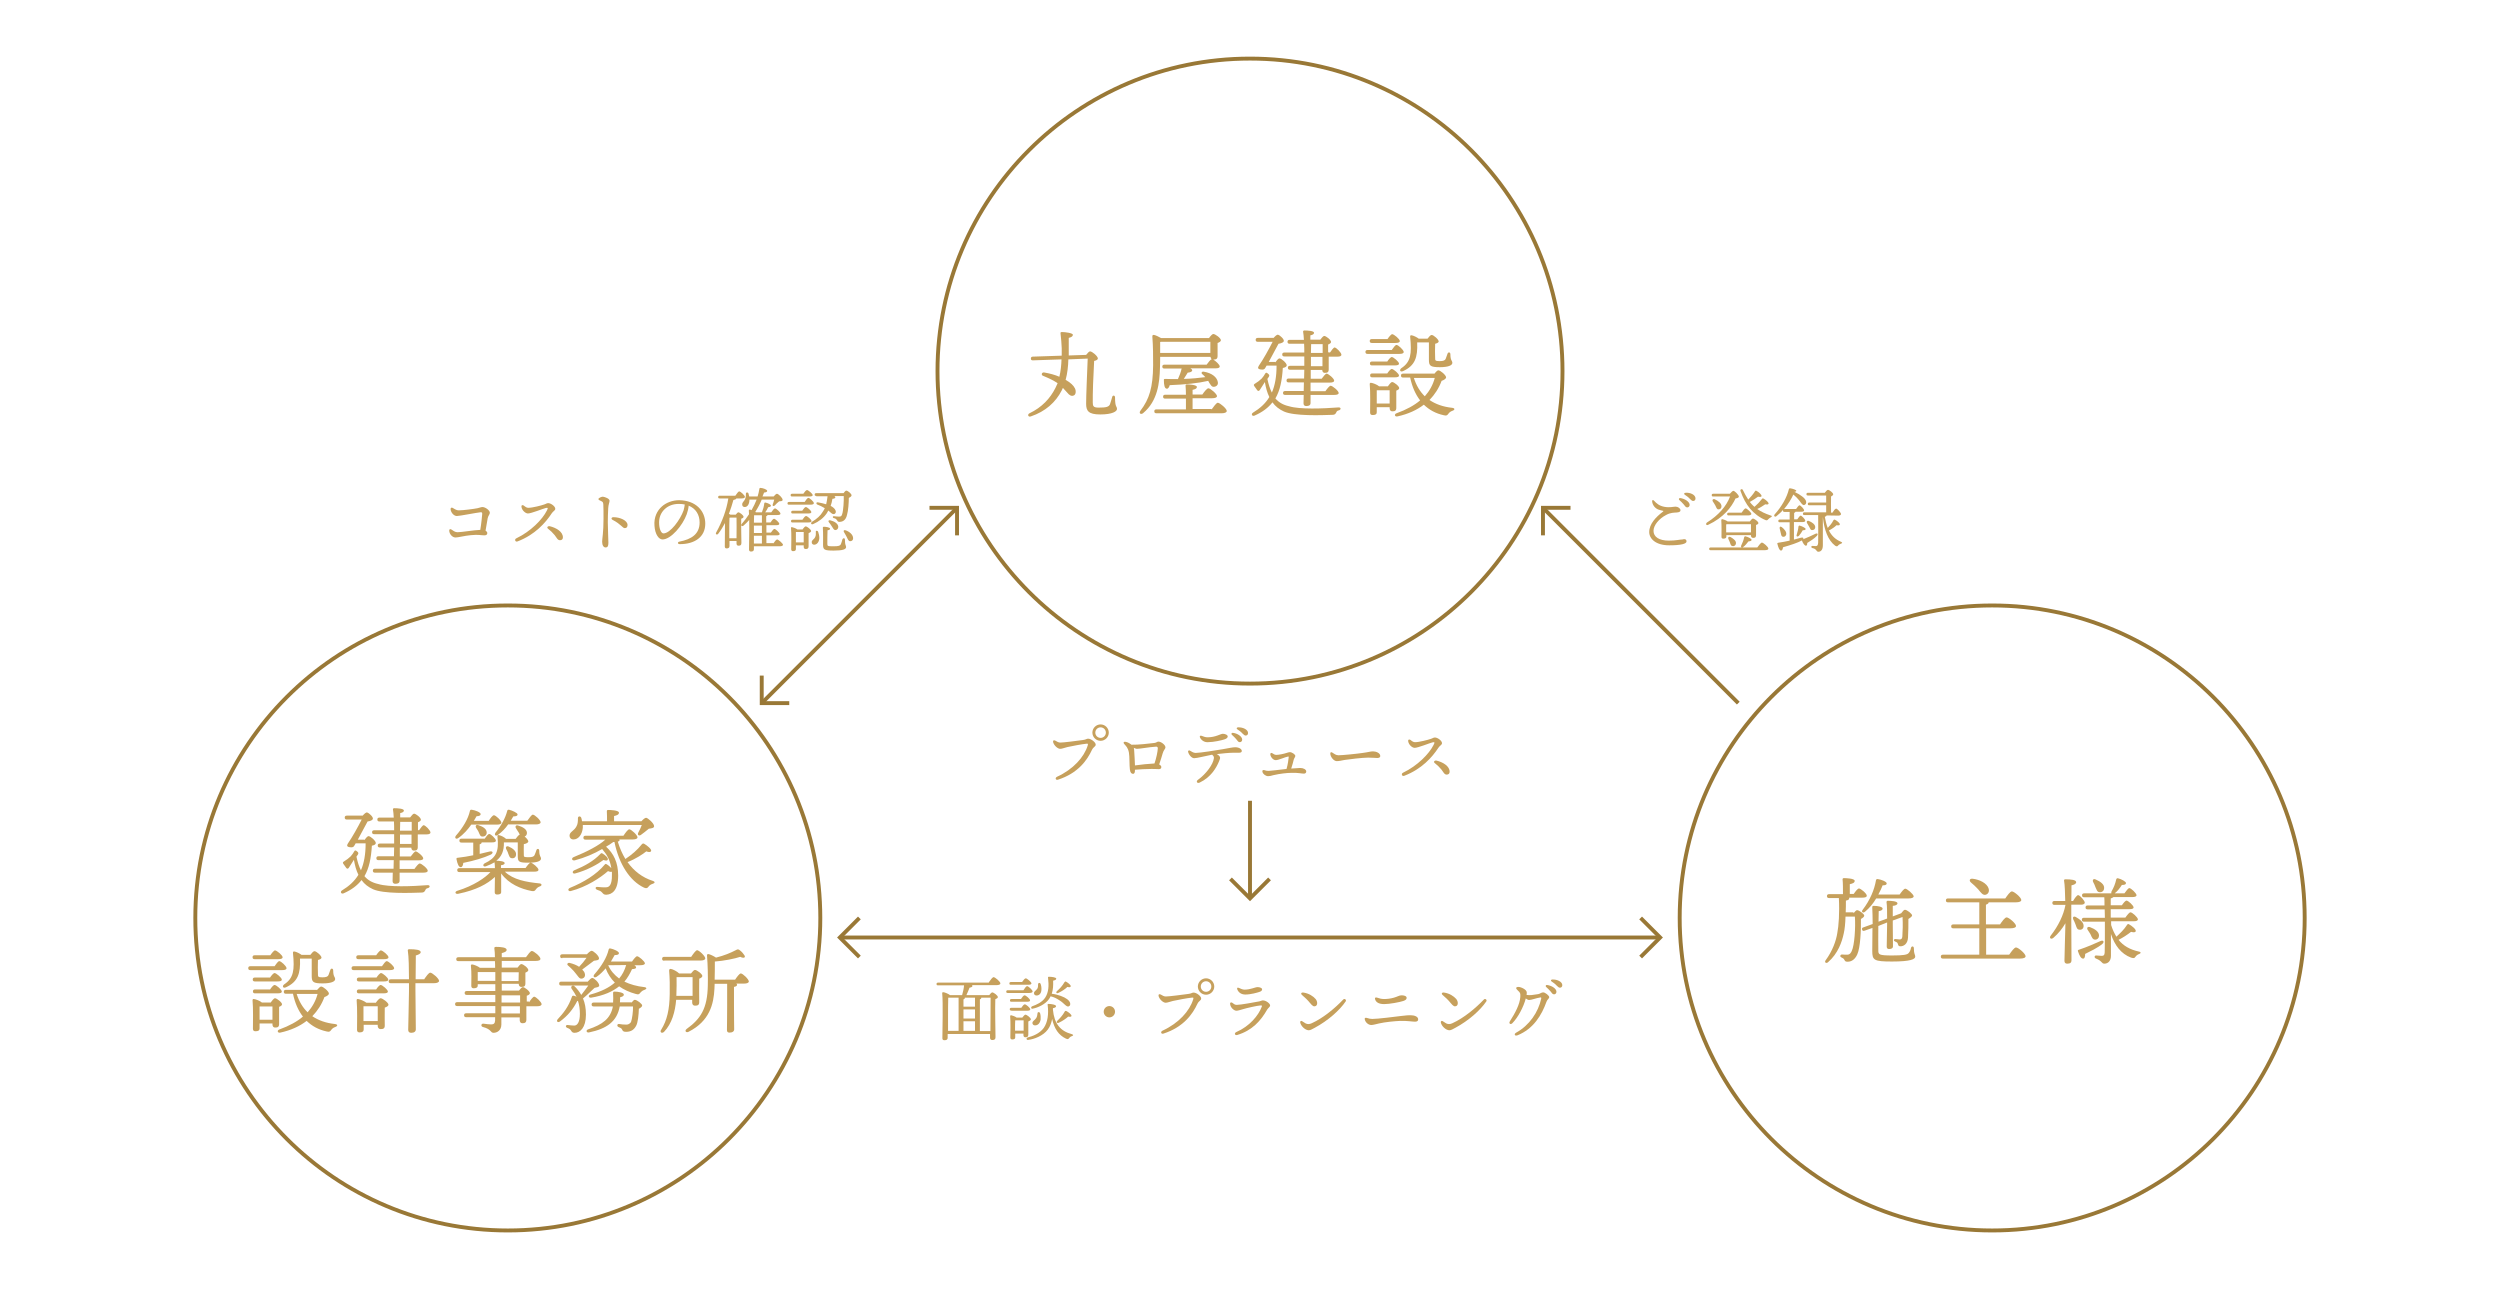 <?xml version="1.0" encoding="utf-8"?>
<!-- Generator: Adobe Illustrator 24.3.0, SVG Export Plug-In . SVG Version: 6.00 Build 0)  -->
<svg version="1.1" id="レイヤー_1" xmlns="http://www.w3.org/2000/svg" xmlns:xlink="http://www.w3.org/1999/xlink" x="0px"
	 y="0px" viewBox="0 0 1280 660" style="enable-background:new 0 0 1280 660;" xml:space="preserve">
<style type="text/css">
	.st0{fill:none;stroke:#997836;stroke-width:2;stroke-miterlimit:10;}
	.st1{fill:#C6A05C;}
	.st2{fill:#222222;}
</style>
<circle class="st0" cx="640" cy="190" r="160"/>
<g>
	<path class="st1" d="M556.1,181.7c0.7-0.9,1.5-1.8,2-1.8c1.1,0,4,2.5,4,3.6c0,0.7-0.9,1.1-1.9,1.3c-0.4,6.5-0.8,17.5-0.7,21.3
		c0,1.8,0.3,2.6,3,2.6c4,0,5.2-0.4,5.8-1.7c0.4-1.1,0.8-2.6,1.1-3.6c0.2-1.2,1.5-1.1,1.5,0.1c0,5.2,1,4.4,1,5.9
		c0,1.2-2.3,2.8-8.6,2.8c-6.1,0-7.2-1.9-7.2-5.5c0-4.2,0.5-15.5,0.8-23.1L547,184c-0.1,3.7-0.5,7.2-1.4,10.5
		c2.4,1.3,4.1,2.9,4.8,4.4c0.6,1.3,0.5,3.2-0.7,3.6c-1.1,0.5-2.2-0.1-3.3-1.5c-0.8-0.9-1.5-1.7-2.2-2.4c-0.2,0.4-0.4,0.9-0.6,1.3
		c-3.1,6.1-8.4,10.8-15.8,13.3c-1.4,0.5-1.9-1-0.7-1.6c6.3-3,10.6-7.6,13.3-13c0.4-0.8,0.7-1.6,1.1-2.4c-1.9-1.3-4.1-2.4-7.5-3.8
		c-1.1-0.4-0.6-1.9,0.6-1.7c2.9,0.5,5.5,1.2,7.8,2.2c0.7-2.9,1-6,1.1-8.9l-14.6,0.5c-0.6,0-1.1-0.1-1.1-0.9c0-0.7,0.4-1,1-1
		l14.8-0.5c0-1.3,0-2.6,0-3.8c-0.1-2.3-0.3-5.2-0.6-7.5c-0.1-0.5,0-0.8,0.7-0.8c1.6,0,5.6,0.5,5.6,1.4c0,0.7-0.5,1.2-2.1,1.6
		c0,3.1,0,6,0,9L556.1,181.7z"/>
	<path class="st1" d="M594,182.6c0,1.9,0,3.7-0.1,5.8c-0.2,7.4-1.1,16.9-8.6,23.1c-1.1,1-2.4,0.1-1.4-1.2c4.6-6,6.4-12,6.5-23.3
		c0-4.4,0-9.7-0.4-14.6c0-0.8,0.2-1,0.9-0.9c0.7,0.1,2.4,0.9,3.6,1.6h24.5c0.7-1,1.7-2.1,2.2-2.1c1,0,3.9,2.1,3.9,3.2
		c0,0.6-0.8,1.1-1.7,1.4c0,2.3,0,5.5,0,6.7c0,1.5-0.8,1.8-2.2,1.8c1.2,0.7,3.3,2.6,3.3,3.5c0,0.7-0.7,1-2.4,1h-12.6
		c0.5,0.3,0.9,0.6,0.9,1c0,0.8-1.2,1.1-2.3,1.2c-0.7,1.1-1.3,2.2-2,3.2c4.2-0.1,7.8-0.5,11-0.9c-0.5-0.6-1.1-1.2-1.6-1.6
		c-0.6-0.5-0.2-1.4,0.8-1.2c4.4,0.7,6.8,3,7.2,5.2c0.3,1.2-0.3,2.2-1.6,2.5c-0.9,0.2-1.5-0.1-2-0.9c-0.4-0.5-0.9-1.3-1.3-2.1
		c-5.1,1.2-11.9,1.9-19.7,2.2c-0.3,1.1-0.9,2-1.6,1.8c-1-0.1-1.4-1.8-1.4-4.5c0-0.4,0.2-0.5,0.6-0.5c2.4,0.1,4.6,0.1,6.6,0.1
		c0.8-1.7,1.5-3.6,1.9-5.4h-8.8c-0.6,0-1.1-0.2-1.1-1c0-0.7,0.4-1,1.1-1h21.6c0.9-1.2,1.9-2.6,2.6-2.8c-0.4-0.3-0.6-0.8-0.6-1.2H594
		z M620.3,209.7c1.1-1.5,2.4-3.4,3.2-3.5c1,0,4.6,3,4.6,4.2c0,0.7-0.9,1.2-2.7,1.2h-33.3c-0.6,0-1.1-0.2-1.1-1c0-0.7,0.4-1,1.1-1
		h15.1c0-1.6,0-3.6,0-5.5h-10.6c-0.6,0-1.1-0.2-1.1-1c0-0.7,0.4-1,1.1-1h10.6c0-1.9-0.1-3.5-0.2-4.6c0-0.4,0.2-0.7,0.7-0.7
		c0.8,0,5.1,0.2,5.1,1.3c0,0.9-0.9,1.2-2.2,1.5v2.4h5c1-1.5,2.4-3.2,3.1-3.2c1,0,4.4,2.9,4.4,4c0,0.7-0.9,1.1-2.6,1.1h-9.9v5.5
		H620.3z M594,175.1c0,1.9,0,3.7,0,5.6h25.7c0-1.7,0-4.2,0-5.7h-25.3L594,175.1z"/>
	<path class="st1" d="M653,185.6c0.6-1,1.5-2.1,2.1-2.1c1,0,3.7,2.4,3.7,3.5c0,0.8-0.9,1.2-2,1.4c-0.4,6.4-1.4,11.5-3.8,15.6
		c1.7,2,3.9,3.3,7,4c5.5,1.7,17.5,1.2,25.3,0.6c1.4-0.1,1.4,1.2,0.2,1.5c-0.9,0.2-1.1,0.5-1.4,1.2c-0.4,0.7-0.7,1.1-2,1.1
		c-5.8,0.2-19.3,0.7-24.7-1.7c-2.4-1.1-4.4-2.6-5.9-4.7c-2.2,2.8-5.1,5-9.2,6.8c-1.2,0.5-1.9-0.8-0.8-1.5c3.6-2.2,6.4-4.7,8.4-8
		c-1.1-2.2-1.8-4.8-2.3-7.7l-0.3,0.5c-0.8,1.2-1.8,2.9-2.3,3.6c-0.4,0.6-0.9,0.6-1.3,0.1c-0.4-0.5-1.1-1.5-1.5-2.1
		c-0.4-0.6-0.3-0.9,0.4-1.3c1.2-0.7,2.5-1.7,3.4-2.6c0.9-1,1.3-1.7,1.7-2.4c0.4-0.7,0.7-0.8,1.5-0.1c0.7,0.6,0.9,0.9,0.4,1.7
		c-0.2,0.3-0.4,0.6-0.7,1c0.6,2.8,1.3,5.1,2.3,7c1.6-3.7,2.4-8.2,2.4-13.8h-5.1l-0.7,1.2c-0.4,0.8-1.1,0.9-2.1,0.8
		c-1.8-0.2-1.8-0.9-1.2-1.9c2.3-3.3,5.1-8.4,7.1-12.3H644c-0.6,0-1.1-0.2-1.1-1c0-0.7,0.4-1,1.1-1h8.1c0.8-0.9,1.7-1.8,2.3-1.6
		c1,0.3,3.2,2.3,2.9,3.3c-0.1,0.5-1.1,1.1-2.7,1.3c-1.3,2.4-3.3,6.1-5,9.3H653z M680.8,180.7c0.9-1.3,2-2.8,2.5-2.8
		c0.9,0,3.5,2.7,3.5,3.7c0,0.7-0.8,1-1.9,1h-4.6c0,2.8,0,5.6,0,6.5c0,1.5-0.7,1.8-2,1.8c-1,0-1.3-0.8-1.3-1.5h-5.9l0,4.5h5.6
		c0.9-1.2,2-2.6,2.5-2.6c0.9,0,3.9,2.5,3.9,3.6c0,0.6-0.7,1-2.4,1h-9.7l0,4.4h7.6c0.9-1.3,2.1-2.8,2.7-2.8c0.9,0,4.1,2.6,4.1,3.7
		c0,0.7-0.8,1-2.4,1h-12l0,4.1c0,1.1-0.7,1.6-2.2,1.6c-0.9,0-1.4-0.5-1.4-1.4c0-0.5,0-2.2,0.1-4.3h-9.5c-0.6,0-1.1-0.2-1.1-1
		c0-0.7,0.4-1,1.1-1h9.5l0.1-4.4h-7.8c-0.6,0-1.1-0.2-1.1-1c0-0.7,0.4-1,1.1-1h7.9c0-1.8,0.1-3.4,0.1-4.5h-7.3c-0.6,0-1.1-0.2-1.1-1
		c0-0.7,0.4-1,1.1-1h7.3c0-1.1,0-2.8,0-4.8h-10.2c-0.6,0-1.1-0.2-1.1-1c0-0.7,0.4-1,1.1-1h10.2c0-1.5,0-3-0.1-4.5h-7.4
		c-0.6,0-1.1-0.2-1.1-1c0-0.7,0.4-1,1.1-1h7.3c-0.1-1.6-0.2-3.1-0.4-4.1c-0.1-0.4,0.2-0.7,0.6-0.7c1.8,0,5,0.2,5,1.2
		c0,0.6-0.7,1.1-1.9,1.3c0,0.5,0,1.3,0,2.2h5.1c0.7-0.9,1.5-1.9,2-1.9c0.9,0,3.5,2,3.5,3.1c0,0.6-0.8,1-1.5,1.3c0,1,0,2.4,0,4H680.8
		z M671.2,180.7h6c0-1.8,0-3.4,0-4.5h-5.9L671.2,180.7z M677.1,182.7h-5.9v4.8h5.9L677.1,182.7z"/>
	<path class="st1" d="M712.5,179.3c0.9-1.3,1.9-2.7,2.5-2.7c0.9,0,3.7,2.6,3.7,3.6c0,0.7-0.8,1-2.2,1h-16.3c-0.6,0-1.1-0.2-1.1-1
		c0-0.7,0.4-1,1.1-1H712.5z M710.5,197.9c0.7-1,1.7-2.3,2.3-2.3c0.9,0,3.6,2.1,3.6,3.1c0,0.6-0.7,1-1.5,1.3c0,2.5,0,7.5,0,8.8
		c0,1.5-0.7,1.8-2,1.8c-1.1,0-1.4-0.9-1.4-1.6v-0.5h-6.6v2.6c0,1-0.7,1.4-2.1,1.4c-0.9,0-1.3-0.4-1.3-1.3c0-3,0.2-10.5-0.2-14.6
		c0-0.4,0.3-0.7,0.7-0.6c0.9,0.1,3.1,0.9,4.1,1.8H710.5z M702.4,175.6c-0.6,0-1.1-0.2-1.1-1c0-0.7,0.4-1,1.1-1h8
		c0.8-1.2,1.9-2.5,2.4-2.5c0.9,0,3.9,2.5,3.9,3.5c0,0.7-0.8,1-2.3,1H702.4z M710.2,185.2c0.8-1.2,1.8-2.4,2.4-2.4
		c0.8,0,3.7,2.4,3.7,3.4c0,0.6-0.7,0.9-2.3,0.9h-11.5c-0.6,0-1.1-0.2-1.1-1c0-0.7,0.4-1,1.1-1H710.2z M710.2,191.3
		c0.8-1.2,1.8-2.4,2.4-2.4c0.8,0,3.7,2.4,3.7,3.4c0,0.6-0.7,0.9-2.2,0.9h-11.5c-0.6,0-1.1-0.2-1.1-1c0-0.7,0.4-1,1.1-1H710.2z
		 M711.5,206.7c0-2.1,0-5,0-6.9h-6.6c0,1.2,0,4.3,0,5.1v1.7H711.5z M734.2,191.5c0.8-0.9,1.7-1.9,2.2-1.9c1.1,0,4,2.5,4,3.6
		c0,0.7-1.1,1.4-2.3,1.8c-1.4,3.8-3.5,7-6.2,9.8c3.1,2.1,6.9,3.5,11.6,4c1.6,0.2,1.4,1.1,0.2,1.5c-1.2,0.4-1.7,1-2.1,1.5
		c-0.6,0.8-0.9,1.2-2.4,0.8c-4.1-0.9-7.4-2.7-10.2-5.4c-3.5,2.7-8,4.8-13.5,6c-1.4,0.3-1.8-1.1-0.5-1.6c5-1.8,9.2-4.1,12.1-6.6
		c-2.4-3.1-4.1-7-5.1-11.7h-3.6c-0.6,0-1.1-0.2-1.1-1c0-0.7,0.4-1,1.1-1H734.2z M725.6,175.4c0.3,7.6-1.1,11.8-7.2,14.6
		c-1.5,0.7-2.1-0.6-0.9-1.5c4.8-3.2,5.4-7.2,4.5-16.1c0-0.5,0.1-0.9,0.9-0.7c1,0.2,2.6,1,3.5,1.7h4.5c0.7-0.9,1.5-1.9,2.1-1.9
		c1,0,3.6,2.3,3.6,3.3c0,0.6-0.9,1-1.8,1.2c-0.1,2.2-0.1,5.7,0,7.4c0,1.1,0,1.5,2.3,1.5c1.9,0,2.8-0.4,3.1-1.2
		c0.3-0.7,0.7-1.8,0.9-2.5c0.3-1.1,1.5-1,1.5,0.2c0,3.3,1,3.2,1,4.4c0,1.3-2.2,2.2-6.4,2.2c-4.9,0-5.6-0.7-5.6-3.8v-8.9H725.6z
		 M723.9,193.5c1.2,3.8,3.1,7,5.6,9.4c2.4-2.7,4.2-5.9,5.1-9.4H723.9z"/>
</g>
<circle class="st0" cx="260" cy="470" r="160"/>
<g>
	<path class="st1" d="M186.6,430.2c0.6-1,1.5-2.1,2.1-2.1c1,0,3.7,2.4,3.7,3.5c0,0.8-0.9,1.2-2,1.4c-0.4,6.4-1.4,11.5-3.8,15.6
		c1.7,2,3.9,3.3,7,4c5.5,1.7,17.5,1.2,25.3,0.6c1.4-0.1,1.4,1.2,0.2,1.5c-0.9,0.2-1.1,0.5-1.4,1.2c-0.4,0.7-0.7,1.1-2,1.1
		c-5.8,0.2-19.3,0.7-24.7-1.7c-2.4-1.1-4.4-2.6-5.9-4.7c-2.2,2.8-5.1,5-9.2,6.8c-1.2,0.5-1.9-0.8-0.8-1.5c3.6-2.2,6.4-4.7,8.4-8
		c-1.1-2.2-1.8-4.8-2.3-7.7l-0.3,0.5c-0.8,1.2-1.8,2.9-2.3,3.6c-0.4,0.6-0.9,0.6-1.3,0.1c-0.4-0.5-1.1-1.5-1.5-2.1
		c-0.4-0.6-0.3-0.9,0.4-1.3c1.2-0.7,2.5-1.7,3.4-2.6c0.9-1,1.3-1.7,1.7-2.4c0.4-0.7,0.7-0.8,1.5-0.1c0.7,0.6,0.9,0.9,0.4,1.7
		c-0.2,0.3-0.4,0.6-0.7,1c0.6,2.8,1.3,5.1,2.3,7c1.6-3.7,2.4-8.2,2.4-13.8h-5.1l-0.7,1.2c-0.4,0.8-1.1,0.9-2.1,0.8
		c-1.8-0.2-1.8-0.9-1.2-1.9c2.3-3.3,5.1-8.4,7.1-12.3h-7.6c-0.6,0-1.1-0.2-1.1-1c0-0.7,0.4-1,1.1-1h8.1c0.8-0.9,1.7-1.8,2.3-1.6
		c1,0.3,3.2,2.3,2.9,3.3c-0.1,0.5-1.1,1.1-2.7,1.3c-1.3,2.4-3.3,6.1-5,9.3H186.6z M214.4,425.3c0.9-1.3,2-2.8,2.5-2.8
		c0.9,0,3.5,2.7,3.5,3.7c0,0.7-0.8,1-1.9,1h-4.6c0,2.8,0,5.6,0,6.5c0,1.5-0.7,1.8-2,1.8c-1,0-1.3-0.8-1.3-1.5h-5.9l0,4.5h5.6
		c0.9-1.2,2-2.6,2.5-2.6c0.9,0,3.9,2.5,3.9,3.6c0,0.6-0.7,1-2.4,1h-9.7l0,4.4h7.6c0.9-1.3,2.1-2.8,2.7-2.8c0.9,0,4.1,2.6,4.1,3.7
		c0,0.7-0.8,1-2.4,1h-12l0,4.1c0,1.1-0.7,1.6-2.2,1.6c-0.9,0-1.4-0.5-1.4-1.4c0-0.5,0-2.2,0.1-4.3H192c-0.6,0-1.1-0.2-1.1-1
		c0-0.7,0.4-1,1.1-1h9.5l0.1-4.4h-7.8c-0.6,0-1.1-0.2-1.1-1c0-0.7,0.4-1,1.1-1h7.9c0-1.8,0.1-3.4,0.1-4.5h-7.3c-0.6,0-1.1-0.2-1.1-1
		c0-0.7,0.4-1,1.1-1h7.3c0-1.1,0-2.8,0-4.8h-10.2c-0.6,0-1.1-0.2-1.1-1c0-0.7,0.4-1,1.1-1h10.2c0-1.5,0-3-0.1-4.5h-7.4
		c-0.6,0-1.1-0.2-1.1-1c0-0.7,0.4-1,1.1-1h7.3c-0.1-1.6-0.2-3.1-0.4-4.1c-0.1-0.4,0.2-0.7,0.6-0.7c1.8,0,5,0.2,5,1.2
		c0,0.6-0.7,1.1-1.9,1.3c0,0.5,0,1.3,0,2.2h5.1c0.7-0.9,1.5-1.9,2-1.9c0.9,0,3.5,2,3.5,3.1c0,0.6-0.8,1-1.5,1.3c0,1,0,2.4,0,4H214.4
		z M204.8,425.3h6c0-1.8,0-3.4,0-4.5h-5.9L204.8,425.3z M210.7,427.3h-5.9v4.8h5.9L210.7,427.3z"/>
	<path class="st1" d="M241.3,422.2c-1.7,2.4-3.9,5-6.7,6.9c-1.1,0.8-2-0.1-1.2-1.2c3.6-4.1,6.3-8.6,7.2-12.7c0.1-0.5,0.4-0.7,1-0.6
		c1.6,0.2,4.5,1.3,4.5,2.2c0,0.7-0.7,1.1-2.1,1.1c-0.4,0.7-0.9,1.5-1.4,2.4h7.6c0.9-1.4,2-2.9,2.7-2.9c0.9,0,3.8,2.7,3.8,3.8
		c0,0.7-0.9,1-2.2,1H241.3z M258.6,446.4c4.2,4,10.7,5.2,17.6,5.9c1.4,0.1,1.3,1.2,0.3,1.5c-1.1,0.4-1.5,0.8-2,1.4
		c-0.7,1-1,1.2-2.3,1c-5.6-1.1-11.7-3.6-15.6-9v2.5v7c0,1-0.8,1.3-2.1,1.3c-0.8,0-1.2-0.4-1.2-1.2c0-0.7,0.1-6.9,0.1-7.8
		c-4,3.7-9.6,6.7-18.7,8.6c-1.6,0.4-2.1-1-0.6-1.5c8.5-2.6,14.5-6.8,17-9.6h-15.9c-0.6,0-1.1-0.2-1.1-1c0-0.7,0.4-1,1.1-1h18.2
		c0-1.1-0.1-2.2-0.2-3c-1.2,0.7-2.6,1.4-4.3,2c-1.5,0.6-2-0.8-0.7-1.5c5.7-2.7,7.4-5.9,6.5-13.7c0-0.5,0.1-0.9,0.8-0.7
		c1.1,0.2,2.8,1.1,3.6,1.9h4.9c0.7-0.9,1.4-1.9,2.1-2.2c-0.2-0.3-0.3-0.7-0.5-1c-0.4-0.7-1-1.4-1.4-2.2c-0.6-0.9-0.1-1.9,1.2-1.4
		c2.2,0.7,4.3,1.8,4.4,3.7c0,0.9-0.4,1.6-1.2,1.9c1,0.8,1.9,1.9,1.9,2.5c0,0.7-1.2,1.2-2.3,1.4c0,1.7-0.1,4.1,0,5.5
		c0,1,0,1.2,2.5,1.2c1.9,0,2.7-0.4,3-1.1c0.3-0.7,0.7-1.7,0.9-2.4c0.3-1.1,1.5-1,1.5,0.2c0,2.9,0.9,3,0.9,4c0,1.3-2.1,2.1-6.3,2.1
		c-5,0-5.6-0.4-5.6-3.4v-7h-7.1c0.1,4.3-1.1,7.2-3.9,9.4c1.2,0,4.3,0.2,4.3,1.2c0,0.5-0.6,1-1.9,1.1v1.4h12.6c0.9-1.3,2-2.7,2.6-2.7
		c0.9,0,4,2.6,4,3.6c0,0.7-0.6,1-2.4,1H258.6z M246.6,431.4c0,0.4-0.4,0.7-1,0.9v4.9c1.9-0.4,3.5-0.9,5-1.2c1.8-0.5,2.2,0.8,0.6,1.6
		c-3.5,1.6-8.4,3.1-14,4.2c-0.1,1.2-0.5,2.2-1.3,2.2c-1,0-1.7-1.6-2.2-4.2c0-0.4,0.1-0.6,0.5-0.6c2.9-0.3,5.6-0.8,8.1-1.3v-6.5h-6
		c-0.6,0-1.1-0.2-1.1-1c0-0.7,0.4-1,1.1-1h11.9c0.8-1.2,1.7-2.4,2.3-2.4c0.8,0,3.4,2.4,3.4,3.4c0,0.7-0.8,0.9-2,0.9H246.6z
		 M245.1,426.1c-0.3-0.8-0.9-1.5-1.3-2.2c-0.6-1,0-1.9,1.2-1.4c2.1,0.7,4.2,1.8,4.2,3.8c0,1.2-0.9,2.1-2.2,2
		C245.9,428.4,245.6,427.2,245.1,426.1z M260.1,422.2c-1.3,1.9-3.1,3.8-5.2,5.3c-1.1,0.8-2,0-1.2-1.2c3-3.6,5.1-7.6,6-11.1
		c0.1-0.5,0.4-0.7,1-0.6c1.6,0.4,4.3,1.6,4.3,2.4c0,0.7-0.7,1-2.2,1c-0.4,0.6-0.8,1.4-1.3,2.2h8.5c1-1.4,2.2-3.1,2.8-3.1
		c1,0,4,2.8,4,3.9c0,0.7-1,1.1-2.3,1.1H260.1z M260.4,433.4c2.1,0.9,4.1,2.4,3.8,4.3c-0.1,1.2-1,1.9-2.2,1.7
		c-1.1-0.1-1.3-1.2-1.8-2.4c-0.2-0.8-0.7-1.6-1.1-2.4C258.8,433.7,259.3,433,260.4,433.4z"/>
	<path class="st1" d="M317.1,429.8c0.1,0.1,0.1,0.3,0.1,0.5c-0.1,0.3-0.4,0.5-0.9,0.6c1,3.3,2.3,6.3,3.9,8.9c3.4-2.3,6-4.5,8.4-7.5
		c0.3-0.3,0.6-0.6,1.2-0.3c1.4,0.8,3.8,2.7,3.6,3.6c-0.2,0.8-1.2,0.8-2.5,0.3c-1.7,1.4-5.3,3.8-9.6,5.5c3.3,4.6,7.6,7.9,12.9,9.6
		c1.5,0.5,1,1.2,0,1.5c-1.2,0.4-1.6,0.8-2.1,1.4c-0.6,0.8-1,1.1-2.3,0.6c-7.3-3.4-12.9-12.1-15.2-23.4h-0.6
		c-1.2,0.9-2.4,1.7-3.7,2.4c3.8,3.4,6.2,8,6.2,14.8c0,7.7-3.2,9.7-6.1,9.8c-1.1,0-1.4-0.3-2.1-1.1c-0.7-0.8-1.3-1-2.5-1.4
		c-1.2-0.4-1.1-1.7,0.2-1.5c1.1,0.1,2.8,0.3,4.3,0.2c1.6,0,3.1-1.2,3-6.3c0-0.6,0-1.2,0-1.7c-0.4,0.2-1.1,0.1-2-0.3
		c-4,3.5-11,8.1-19,10.2c-1.3,0.4-1.9-1-0.5-1.6c7.1-2.9,13.5-6.8,17.8-11.9c0.3-0.4,0.6-0.5,1-0.2c0.9,0.5,1.8,1.3,2.4,2
		c-0.7-4.4-2.4-7.1-4.7-9.8c-4.3,2.5-8.8,4.4-14,5.8c-1.6,0.3-1.9-1.2-0.5-1.7c6.9-2.8,13-6,16.1-8.9h-10.1c-0.6,0-1.1-0.2-1.1-1
		c0-0.7,0.4-1,1.1-1h19.4c1-1.5,2.3-3.3,3-3.3c1,0,4.2,3,4.2,4.1c0,0.7-0.9,1.1-2.4,1.1H317.1z M298.4,422.4c0,0.5,0,1,0,1.4
		c-0.3,3.4-2.2,6-4.8,6c-1.2,0-2-0.8-2-1.9c0-2.1,2.4-2.4,3.6-4.9c0.7-1.2,0.7-2.8,0.7-4.1c0-1.1,1.3-1.2,1.7-0.2
		c0.2,0.5,0.3,1.2,0.4,1.8h12.8c0-1.7,0-3.7-0.1-5.1c0-0.5,0.2-0.7,0.7-0.7c0.8,0,5.5,0.1,5.5,1.4c0,1-1.1,1.4-2.5,1.7v2.7h14
		c0.8-0.9,1.8-1.8,2.4-1.8c0.8,0,4.1,2.8,4.1,4.3c0,1-1.3,1.1-2.7,1.3c-1.4,1.2-3,2.4-4.1,3.2c-1,0.7-1.9-0.1-1.3-1.2
		c0.7-1.2,1.3-2.6,1.8-3.9H298.4z M294,445.6c5.4-2.2,10-4.8,13.4-8.4c0.4-0.4,0.6-0.5,1.1-0.2c1.5,0.9,3,2.3,2.7,3.1
		c-0.2,0.6-0.9,0.7-2.2,0.2c-2.8,2.1-8.4,5.3-14.5,6.9C293.2,447.6,292.7,446.2,294,445.6z"/>
	<path class="st1" d="M140.5,494.8c0.9-1.3,1.9-2.7,2.5-2.7c0.9,0,3.7,2.6,3.7,3.6c0,0.7-0.8,1-2.2,1h-16.3c-0.6,0-1.1-0.2-1.1-1
		c0-0.7,0.4-1,1.1-1H140.5z M138.5,513.4c0.7-1,1.7-2.3,2.3-2.3c0.9,0,3.6,2.1,3.6,3.1c0,0.6-0.7,1-1.5,1.3c0,2.5,0,7.5,0,8.8
		c0,1.5-0.7,1.8-2,1.8c-1.1,0-1.4-0.9-1.4-1.6v-0.5h-6.6v2.6c0,1-0.7,1.4-2.1,1.4c-0.9,0-1.3-0.4-1.3-1.3c0-3,0.2-10.5-0.2-14.6
		c0-0.4,0.3-0.7,0.7-0.6c0.9,0.1,3.1,0.9,4.1,1.8H138.5z M130.4,491.1c-0.6,0-1.1-0.2-1.1-1c0-0.7,0.4-1,1.1-1h8
		c0.8-1.2,1.9-2.5,2.4-2.5c0.9,0,3.9,2.5,3.9,3.5c0,0.7-0.8,1-2.3,1H130.4z M138.2,500.6c0.8-1.2,1.8-2.4,2.4-2.4
		c0.8,0,3.7,2.4,3.7,3.4c0,0.6-0.7,0.9-2.3,0.9h-11.5c-0.6,0-1.1-0.2-1.1-1c0-0.7,0.4-1,1.1-1H138.2z M138.2,506.7
		c0.8-1.2,1.8-2.4,2.4-2.4c0.8,0,3.7,2.4,3.7,3.4c0,0.6-0.7,0.9-2.2,0.9h-11.5c-0.6,0-1.1-0.2-1.1-1c0-0.7,0.4-1,1.1-1H138.2z
		 M139.5,522.2c0-2.1,0-5,0-6.9h-6.6c0,1.2,0,4.3,0,5.1v1.7H139.5z M162.2,507c0.8-0.9,1.7-1.9,2.2-1.9c1.1,0,4,2.5,4,3.6
		c0,0.7-1.1,1.4-2.3,1.8c-1.4,3.8-3.5,7-6.2,9.8c3.1,2.1,6.9,3.5,11.6,4c1.6,0.2,1.4,1.1,0.2,1.5c-1.2,0.4-1.7,1-2.1,1.5
		c-0.6,0.8-0.9,1.2-2.4,0.8c-4.1-0.9-7.4-2.7-10.2-5.4c-3.5,2.7-8,4.8-13.5,6c-1.4,0.3-1.8-1.1-0.5-1.6c5-1.8,9.2-4.1,12.1-6.6
		c-2.4-3.1-4.1-7-5.1-11.7h-3.6c-0.6,0-1.1-0.2-1.1-1c0-0.7,0.4-1,1.1-1H162.2z M153.6,490.9c0.3,7.6-1.1,11.8-7.2,14.6
		c-1.5,0.7-2.1-0.6-0.9-1.5c4.8-3.2,5.4-7.2,4.5-16.1c0-0.5,0.1-0.9,0.9-0.7c1,0.2,2.6,1,3.5,1.7h4.5c0.7-0.9,1.5-1.9,2.1-1.9
		c1,0,3.6,2.3,3.6,3.3c0,0.6-0.9,1-1.8,1.2c-0.1,2.2-0.1,5.7,0,7.4c0,1.1,0,1.5,2.3,1.5c1.9,0,2.8-0.4,3.1-1.2
		c0.3-0.7,0.7-1.8,0.9-2.5c0.3-1.1,1.5-1,1.5,0.2c0,3.3,1,3.2,1,4.4c0,1.3-2.2,2.2-6.4,2.2c-4.9,0-5.6-0.7-5.6-3.8v-8.9H153.6z
		 M151.9,508.9c1.2,3.8,3.1,7,5.6,9.4c2.4-2.7,4.2-5.9,5.1-9.4H151.9z"/>
	<path class="st1" d="M195.5,494.8c0.9-1.3,1.9-2.7,2.5-2.7c0.9,0,3.8,2.6,3.8,3.6c0,0.7-0.8,1-2.2,1h-18.5c-0.6,0-1.1-0.2-1.1-1
		c0-0.7,0.4-1,1.1-1H195.5z M183.5,491.1c-0.6,0-1.1-0.2-1.1-1c0-0.7,0.4-1,1.1-1h9.1c0.8-1.2,1.9-2.5,2.4-2.5
		c0.9,0,3.9,2.5,3.9,3.5c0,0.7-0.8,1-2.3,1H183.5z M192.5,513.3c0.7-1,1.7-2.2,2.4-2.2c1,0,4,2.3,4,3.3c0,0.7-1,1.2-1.9,1.5
		c-0.1,2.9,0,7.7,0,9.2s-0.8,1.8-2.1,1.8c-1.1,0-1.5-0.9-1.5-1.6v-0.6h-7.2v2.4c0,1-0.7,1.5-2.1,1.5c-0.9,0-1.3-0.5-1.3-1.3
		c0-3.1,0.2-11-0.2-15.2c0-0.4,0.3-0.7,0.7-0.6c0.9,0.1,3.2,1,4.3,1.9H192.5z M192.7,500.6c0.8-1.2,1.8-2.4,2.4-2.4
		c0.8,0,3.7,2.4,3.7,3.4c0,0.6-0.7,0.9-2.2,0.9h-12.8c-0.6,0-1.1-0.2-1.1-1c0-0.7,0.4-1,1.1-1H192.7z M192.5,506.7
		c0.8-1.2,1.8-2.4,2.4-2.4c0.8,0,3.7,2.4,3.7,3.4c0,0.6-0.8,0.9-2.3,0.9h-12.5c-0.6,0-1.1-0.2-1.1-1c0-0.7,0.4-1,1.1-1H192.5z
		 M193.4,522.8c0-2.4,0-5.8,0-7.6h-7.3c0,1.2,0,4.5,0,5.3v2.3H193.4z M217.1,501.5c1.1-1.6,2.4-3.5,3.2-3.5c1,0,4.5,3,4.5,4.2
		c0,0.7-1,1.2-2.6,1.2h-9.5v3.3c0,3.5,0.2,18.3,0.2,20.3c0,1.1-0.8,1.8-2.4,1.8c-1,0-1.5-0.6-1.5-1.5c0-2.2,0.4-15.9,0.4-19.7v-4.2
		h-9.3c-0.6,0-1.1-0.2-1.1-1c0-0.7,0.4-1,1.1-1h9.3c0-5-0.1-11.7-0.6-14.7c-0.1-0.4,0.2-0.7,0.7-0.7c3.3,0,5.9,0.3,5.9,1.5
		c0,0.8-1.1,1.3-2.5,1.7c0,2.2-0.1,7.9-0.1,12.2H217.1z"/>
	<path class="st1" d="M270.8,513.3c0.9-1.4,2.1-3,2.7-3c0.9,0,3.8,2.8,3.8,3.8c0,0.7-0.8,1.1-2.2,1.1h-5.6c0,2.9,0,5.9,0,6.8
		c0,1.5-0.7,1.9-2,1.9c-1.1,0-1.4-0.9-1.4-1.6v-1.4h-9.4v3.6c0,3-2.1,4.3-4,4.3c-1.7,0-0.9-1.8-5.5-3c-1.1-0.3-0.9-1.7,0.2-1.7
		c1.6,0.2,3,0.4,4,0.4c1.3,0,2-0.4,2.1-2c0-0.5,0-1.1,0-1.7h-14.8c-0.6,0-1.1-0.2-1.1-1c0-0.7,0.4-1,1.1-1h14.9c0-1.2,0-2.4,0-3.7
		h-19.5c-0.6,0-1.1-0.2-1.1-1c0-0.7,0.4-1,1.1-1h19.5v-3.7H239c-0.6,0-1.1-0.2-1.1-1c0-0.7,0.4-1,1.1-1h14.6v-3.5h-9v0.7
		c0,1-0.8,1.4-2.1,1.4c-0.8,0-1.2-0.4-1.2-1.3c0-2.5,0.2-6.7-0.2-10.3c0-0.4,0.3-0.7,0.7-0.6c0.9,0.1,2.9,0.9,3.9,1.7h7.8
		c0-1.1,0-2.3-0.1-3.4h-18.7c-0.6,0-1.1-0.2-1.1-1c0-0.7,0.4-1,1.1-1h18.7c0-1.6-0.1-3.2-0.3-4.6c0-0.6,0.3-0.7,1-0.7
		c2.4,0,5.3,0.3,5.3,1.5c0,0.8-0.7,1.2-2.5,1.7l0,2.1h12.4c1-1.4,2.3-3.2,3-3.2c1,0,4.4,2.8,4.4,4c0,0.7-0.7,1.1-2.6,1.1h-17.2
		l0,3.4h8.1c0.7-0.9,1.4-1.8,1.9-1.8c1,0,3.6,2,3.6,3.1c0,0.6-0.8,1-1.5,1.3c0,1.8,0,4.5,0,5.5c0,1.5-0.7,1.8-2,1.8
		c-1.1,0-1.4-0.8-1.4-1.6h-8.7v3.5h8.8c0.7-0.9,1.5-1.8,2-1.8c0.9,0,3.6,2.1,3.6,3.1c0,0.6-0.8,1.1-1.6,1.3c0,0.8,0,1.8,0,3H270.8z
		 M244.6,502.2h9c0-1.3,0-2.9,0-4.5h-9c0,0.8,0,2.5,0,3.3V502.2z M256.8,497.8v4.5h8.7l0.1-4.5H256.8z M256.8,513.3h9.5
		c0-1.5,0-2.8,0-3.7h-9.5V513.3z M266.2,515.2h-9.5v3.7h9.5V515.2z"/>
	<path class="st1" d="M301,502.5c0.8-0.9,1.7-1.8,2.3-1.8c0.8,0,3.5,2.4,3.5,3.9c0,0.8-1.2,0.9-2.4,1.2c-1.7,1.5-3.8,3.7-5.9,5.4
		c1,2.4,1.5,5,1.5,8.3c0,6.7-3,9.3-5.8,9.3c-1,0-1.4-0.4-1.8-1.1c-0.5-0.8-0.9-1-1.9-1.4c-1.1-0.4-1-1.6,0.2-1.5
		c1,0.1,2.1,0.3,3.3,0.3c1.6,0,2.9-1.8,2.9-6c0-2.4-0.3-4.6-1-6.7c-0.1,0.1-0.3,0.1-0.4,0.2c-2.1,4.1-4.7,7.4-8.8,10.4
		c-1.1,0.8-2-0.1-1.2-1.1c3-3.2,5.6-6.5,7.3-11.5c0.1-0.4,0.4-0.7,0.9-0.6c0.6,0.1,1.1,0.3,1.5,0.6c-0.6-1.3-1.4-2.6-2.4-4
		c-1-1.2,0.4-2.4,1.5-1.3c1.3,1.3,2.4,2.7,3.3,4.3c1.3-1.6,2.5-3.3,3.6-4.8h-13.8c-0.6,0-1.1-0.2-1.1-1c0-0.7,0.4-1,1.1-1H301z
		 M287.9,490.6c-0.6,0-1.1-0.2-1.1-1c0-0.7,0.4-1,1.1-1h12.6c0.8-0.9,1.9-1.8,2.4-1.8c0.9,0,3.8,2.5,3.8,3.9c0,1-1.4,1-2.6,1.2
		c-1.7,1.2-3.9,3-6,4.5c0.7,0.7,1.2,1.4,1.3,2c0.4,1.3-0.2,2.3-1.2,2.6c-0.9,0.2-1.4,0-2.1-0.9c-0.7-0.8-1.4-1.9-2.4-3
		c-1-1-1.9-2-2.9-2.8c-0.7-0.5-0.2-1.5,0.8-1.3c2.1,0.5,3.7,1.2,4.9,2c1.4-1.4,2.7-3,3.8-4.6H287.9z M323.3,513.4
		c0.6-0.8,1.3-1.5,1.7-1.5c1.1,0,3.8,2.1,3.8,2.9c0,0.6-0.8,1.2-1.7,1.7c-0.1,3.2-0.5,7.1-1.4,8.7c-0.9,1.7-2.3,3.1-5.2,3.1
		c-1.4,0-1.7-0.5-2-1.2c-0.3-0.7-1-0.9-1.7-1.2c-0.6-0.3-0.8-0.6-0.7-1.1c0.1-0.4,0.4-0.6,1-0.5c1.2,0.2,2.1,0.3,3.6,0.3
		c1.6,0,2.3-1.2,2.4-1.4c0.5-1.3,1.1-5.4,1-7.9h-6.8c-1.4,7.7-6.6,11.4-15.7,13.3c-1.4,0.3-1.8-1.2-0.4-1.6
		c7.2-2.4,11.4-5.4,12.6-11.7H304c-0.6,0-1.1-0.2-1.1-1c0-0.7,0.4-1,1.1-1h9.9c0.1-1.4,0.1-2.9,0-4.7c0-0.7,0.1-0.9,0.8-0.9
		c1.6,0,4.7,0.5,4.7,1.5c0,0.6-0.3,1-1.9,1.4c0,0.9,0,1.8-0.1,2.6H323.3z M324.6,494.1c0.7,0.4,1.1,0.9,1.1,1.2
		c0,0.6-0.7,0.8-2.1,0.9c-1.1,2.4-2.3,4.5-3.9,6.4c2.9,1.4,6.4,2.4,10.2,2.8c1.4,0.2,1.3,1,0.1,1.4c-1.2,0.4-1.6,0.9-2.1,1.4
		c-0.5,0.7-0.9,1.2-2.4,0.7c-3.3-0.9-6.1-2.2-8.5-3.9c-3.4,2.7-7.8,4.7-14.3,5.8c-1.4,0.2-1.7-1.2-0.4-1.6c5.8-1.6,9.6-3.6,12.5-6.1
		c-2-2-3.6-4.4-4.7-7.3c-1.3,1.5-2.8,3.1-4.6,4.3c-1.2,0.8-2.1-0.1-1.2-1.2c3.7-4.2,6.4-8.7,7.3-12.6c0.1-0.5,0.4-0.8,0.9-0.7
		c1.6,0.3,4.4,1.5,4.4,2.4c0,0.7-0.7,1-2.2,1c-0.5,0.9-1.1,2-1.9,3.3h10.8c0.9-1.3,2-2.7,2.6-2.7c0.9,0,3.9,2.6,4,3.6
		c0,0.6-0.8,1-2.4,1H324.6z M311.4,494.2c1.2,2.8,3.2,5,5.6,6.8c1.7-2,2.8-4.2,3.6-6.9L311.4,494.2L311.4,494.2z"/>
	<path class="st1" d="M346.2,511.8c-0.5,6.2-2.2,12.3-6.2,16.5c-1.2,1.1-2.4,0.1-1.4-1.2c2.9-4.7,4.2-10.2,4.3-18.2
		c0.1-3.8,0-8.2-0.3-11.9c0-0.7,0.3-1,0.9-0.9c0.9,0.1,3.3,1.3,4.2,2.3h6.1c0.7-0.9,1.5-1.8,2-1.8c1,0,3.8,2.1,3.8,3.1
		c0,0.6-0.8,1.1-1.6,1.4c-0.1,3.3,0,10.3,0,12c0,1.5-0.8,1.8-2.1,1.8c-1.2,0-1.5-0.9-1.5-1.6v-1.4H346.2z M340.1,491.9
		c-0.6,0-1.1-0.2-1.1-1c0-0.7,0.4-1,1.1-1h13.8c1-1.5,2.3-3.3,3-3.4c1,0,4.2,3,4.2,4.2c0,0.7-1,1.1-2.4,1.1H340.1z M354.6,509.9
		c0-3.1,0-7.5,0-9.6h-8.2c0.1,3,0,5.6-0.1,9.3v0.3H354.6z M376.3,501.7c1-1.5,2.3-3.3,3-3.3c1,0,4.1,3,4.1,4.1c0,0.7-1,1.1-2.4,1.1
		h-4c0.2,0.2,0.4,0.4,0.4,0.6c0,0.5-0.5,0.9-1.6,1.1v9.4c0,6.6,0.1,10.8,0.1,12.3c0,1-0.8,1.7-2.4,1.7c-1,0-1.3-0.5-1.3-1.4
		c0-1.7,0.1-5.8,0.1-12.6v-11v0h-6.4c0,0.9-0.1,1.7-0.1,2.5c-0.4,7.8-2.4,16.6-13.3,22.1c-1.2,0.6-2.2-0.5-0.9-1.5
		c7.2-5.2,10.6-10.5,10.8-22.3c0.1-4.4,0-10.2-0.4-15.1c-0.1-0.7,0.2-1,0.8-0.9c0.7,0.1,2.6,1,3.8,1.8c4.3-1.1,7.4-2.4,10.1-3.8
		c1.1-0.6,1.3-0.6,2.3,0.2c0.9,0.7,1.8,1.8,2.2,2.5c0.6,1.1-0.4,1.6-2.2,0.7c-2.6,0.9-8.5,2.1-13,2.4c0,2.9,0,6.1-0.1,9.3H376.3z"/>
</g>
<circle class="st0" cx="1020" cy="470" r="160"/>
<g>
	<path class="st1" d="M949,467.6c0.6-0.8,1.4-1.6,1.8-1.6c1.1,0,3.7,2,3.7,2.8c0,0.6-0.8,1.2-1.7,1.7c0.1,5.8-0.3,14.8-1.9,18.2
		c-1.1,2.4-2.8,3.7-4.9,3.7c-1.2,0-1.3-0.3-1.7-1c-0.3-0.6-0.8-0.9-1.3-1.1c-0.6-0.3-0.9-0.5-0.7-1.1c0.1-0.3,0.4-0.5,0.9-0.5
		c1.2,0.1,1.4,0.1,2.6,0.1c1.4,0,2-1.2,2.3-1.9c1.4-2.9,2-12.1,1.6-17.6h-4.8c-0.1,3.5-0.4,6.5-0.9,8.6c-0.9,4.3-2.9,10.3-8.1,14.8
		c-1,0.8-1.9-0.1-1.2-1c3.6-4.9,5.4-10.1,6-14c0.7-3.6,1.2-10.2,0.8-17.9h-5c-0.6,0-1.1-0.2-1.1-1c0-0.7,0.4-1,1.1-1h7.1
		c0-2.6,0-5.8-0.2-7.5c0-0.5,0.2-0.7,0.7-0.7c0.8,0,5.5,0.1,5.5,1.4c0,1-1.1,1.4-2.5,1.7v5h2c0.9-1.3,2-2.8,2.7-2.8
		c0.9,0,4,2.6,4,3.7c0,0.7-0.8,1-2.4,1h-6.6c0,0.1,0,0.2,0,0.3c0,0.7-0.6,1-1.7,1.2c0,2.1,0,4.1-0.1,6H949z M960.6,460
		c-1.4,2.4-3.3,4.8-5.7,6.8c-1,0.9-2.1,0.1-1.2-1c3.8-5,6-10.3,6.8-15.1c0.1-0.5,0.4-0.7,1-0.6c1.6,0.2,4.5,1.3,4.5,2.2
		c0,0.7-0.7,1-2.1,1c-0.5,1.3-1.2,2.9-2.2,4.7h10.9c1-1.4,2.2-3,2.9-3c0.9,0,4.2,2.8,4.3,3.9c0,0.7-0.9,1.1-2.6,1.1H960.6z
		 M961.7,474.1c0,4.8-0.1,9.9,0,12.4c0,2.2,0.1,2.7,7.1,2.7c5.9,0,7.7-0.4,8.4-1.2c0.6-0.6,1.1-1.8,1.2-2.6c0.3-1.2,1.5-1,1.5,0.1
		c0,3.2,0.7,3.1,0.7,4.3c0,1.3-2.3,2.5-11.9,2.5c-9.3,0-10.1-0.7-10.1-5.4c0-0.9,0.1-6.1,0.1-11.8l-4,1.4c-0.6,0.2-1.1,0.2-1.3-0.5
		c-0.2-0.7,0.1-1.1,0.7-1.2l4.7-1.7c0-3.1-0.1-6-0.2-8.4c0-0.7,0.1-0.9,0.8-0.9c2.1,0,4.5,0.5,4.5,1.4c0,0.7-0.7,1.1-2,1.3
		c0,1.6-0.1,3.5-0.1,5.4l4.4-1.6c0-2.8,0-6.6-0.3-8.4c0-0.4,0.2-0.7,0.6-0.7c1.8,0,5,0.2,5,1.3c0,0.7-0.9,1.2-2.4,1.3
		c0,1,0,3.2,0,5.4l4.3-1.6c0.7-0.9,1.4-1.8,1.9-1.8c1.1,0,3.7,2.1,3.7,2.9c0,0.5-0.9,1.2-1.9,1.8c0,2.8,0,6.2-0.2,9.6
		c-0.2,3.3-2.3,4.4-3.8,4.4c-0.9,0-1.1-0.2-1.4-1.2c-0.2-0.7-0.4-0.8-1.3-1.2c-1.1-0.4-0.9-1.4,0.2-1.3c0.5,0,1.3,0.2,2,0.2
		c0.8,0,1.3-0.3,1.4-1.5c0.2-2.9,0.3-6.4,0.1-10l-5,1.8v2.3c0,1.5,0.1,9.6,0.1,10.9c0,1-0.8,1.4-2,1.4c-0.8,0-1.2-0.4-1.2-1.3
		c0-1.2,0.2-9.5,0.2-11.2v-1.1L961.7,474.1z"/>
	<path class="st1" d="M1028.7,488.8c1.2-1.7,2.6-3.7,3.5-3.7c1.2,0,4.9,3.2,4.9,4.5c0,0.7-0.9,1.2-3,1.2h-39.3c-0.6,0-1.1-0.2-1.1-1
		c0-0.7,0.4-1,1.1-1h18.6l0-13.5h-13.3c-0.6,0-1.1-0.2-1.1-1c0-0.7,0.4-1,1.1-1h13.3v-11.3h-16c-0.6,0-1.1-0.2-1.1-1
		c0-0.7,0.4-1,1.1-1h29.3c1.1-1.6,2.5-3.6,3.4-3.6c1.1,0,4.8,3.1,4.8,4.4c0,0.7-0.9,1.2-2.9,1.2h-13.8v0c0,0.5-0.5,0.9-1.4,1.2v10.1
		h7.2c1.1-1.6,2.5-3.6,3.4-3.6c1.1,0,4.8,3.1,4.8,4.4c0,0.7-0.9,1.2-2.9,1.2h-12.4v13.5H1028.7z M1009.9,449.9
		c3.6,0.4,7.5,2.3,8.3,5.1c0.4,1.5-0.2,2.7-1.5,3.1c-1.5,0.4-2.4-1-3.9-2.8c-1.2-1.3-2.5-2.5-3.7-3.5
		C1008.1,450.9,1008.4,449.8,1009.9,449.9z"/>
	<path class="st1" d="M1060.5,471c0,3.5,0.1,18.6,0.1,20.7c0,1.1-0.6,1.7-2.2,1.7c-0.9,0-1.4-0.5-1.4-1.4c0-2.1,0.4-15,0.5-19.3
		c-1.6,2.7-3.6,5.3-6.2,7.5c-1.2,1-2.3,0-1.3-1.2c3.9-5,6.5-10.4,7.5-15.6v-0.1h-5.6c-0.6,0-1.1-0.2-1.1-1c0-0.7,0.4-1,1.1-1h5.5
		c-0.1-4.1-0.2-8.2-0.6-10.4c-0.1-0.4,0.2-0.7,0.6-0.7c3.1,0,5.6,0.3,5.6,1.5c0,0.8-1,1.3-2.4,1.6c0,1.5,0,4.7-0.1,8h0.9
		c0.9-1.5,2-3,2.6-3c0.9,0,3.4,2.9,3.4,3.8c0,0.8-1,1.1-1.8,1.1h-5.1V471z M1064.6,476c-1.2-0.1-1.4-1.2-1.9-2.6
		c-0.3-0.9-0.8-1.9-1.2-2.7c-0.4-1,0.1-1.8,1.3-1.2c2.2,1.2,4.2,2.9,4,4.8C1066.7,475.5,1065.8,476.2,1064.6,476z M1076.4,483.3
		c-2.4,2-6.2,3.8-8.8,5.1c0,1.2-0.2,2.4-1,2.4c-1,0.1-1.9-1.3-2.7-3.8c-0.1-0.4,0-0.6,0.4-0.7c4.2-1.4,8.3-3.2,11.2-4.5
		C1076.9,481.2,1077.6,482.2,1076.4,483.3z M1080.9,471.8c0,0.6,0,1.2,0,1.8c0.7,2.3,1.6,4.2,2.7,6c1.8-1.7,3.9-3.6,5.4-6
		c0.2-0.3,0.5-0.7,1-0.4c1.5,0.8,3.7,2.6,3.5,3.5c-0.1,0.7-1,0.8-2.4,0.4c-1.9,1.5-4.2,3-6.4,4.1c2.4,3,5.8,5,10.4,6
		c1.5,0.3,0.8,1.1,0,1.3c-1.1,0.5-1.2,0.7-1.7,1.3c-0.5,0.7-0.7,1-2.3,0.5c-5.1-1.9-8.4-6.3-10.3-12.1c0,3.9,0,7.7,0,11.2
		c0,2.5-1.4,4-3.4,4c-1.4,0-1.1-1.4-4.2-2.6c-1.1-0.4-0.9-1.6,0-1.6c1.2,0.1,2.4,0.2,2.8,0.2c1.1,0,1.5-0.3,1.6-1.7
		c0.1-2.8,0.1-7.4,0.1-11.5c0-1.2,0-2.7,0-4.3h-10.7c-0.6,0-1.1-0.2-1.1-1c0-0.7,0.4-1,1.1-1h10.7l-0.1-4.3h-8.7
		c-0.6,0-1.1-0.2-1.1-1c0-0.7,0.4-1,1.1-1h8.6c0-1.8,0-3.3-0.1-4.2h-10.3c-0.6,0-1.1-0.2-1.1-1c0-0.7,0.4-1,1.1-1h13.9
		c-0.1-0.2,0-0.6,0.1-1c1.1-1.9,1.9-3.8,2.4-6.1c0.1-0.4,0.4-0.8,1-0.6c1.7,0.4,4,1.7,4,2.4c0,0.7-0.6,1-2.1,1
		c-1,1.5-2.1,3.1-3.7,4.3h5c0.9-1.3,2-2.7,2.5-2.7c0.9,0,3.6,2.6,3.7,3.6c0,0.7-0.8,1-2.1,1h-9.7c-0.3,0.3-1,0.6-1.4,0.7
		c0,1.1,0,2.3,0,3.5h5.7c0.8-1.2,1.8-2.4,2.4-2.4c0.8,0,3.6,2.5,3.6,3.5c0,0.6-0.7,0.9-2.1,0.9h-9.6v4.3h7.5c0.9-1.3,2-2.7,2.6-2.7
		c0.9,0,3.8,2.6,3.8,3.6c0,0.7-0.8,1-2.3,1H1080.9z M1070.5,478.7c-0.4-0.9-1.1-1.7-1.6-2.6c-0.6-0.9-0.1-1.9,1.2-1.4
		c2.4,0.9,4.6,2.3,4.6,4.3c0,1.2-0.8,2.1-2,2.1C1071.5,481.1,1071,479.9,1070.5,478.7z M1071.7,451.6c-0.5-1,0.1-1.9,1.3-1.3
		c2.3,1,4.6,2.5,4.3,4.6c-0.1,1.2-1.1,2.1-2.4,1.9c-1.2-0.1-1.4-1.3-2-2.5C1072.6,453.4,1072.2,452.5,1071.7,451.6z"/>
</g>
<line class="st0" x1="850" y1="480" x2="430" y2="480"/>
<g>
	<g>
		<path class="st1" d="M506.3,502.9c0.8-1.2,1.9-2.6,2.4-2.6c0.8,0,3.5,2.3,3.5,3.2c0,0.5-0.6,0.9-2.1,0.9h-12.4
			c0.1,0.1,0.2,0.3,0.2,0.4c0,0.5-0.8,0.8-1.5,0.9c-0.5,1.2-1,2.6-1.6,3.8h11.7c0.5-0.7,1.2-1.4,1.5-1.4c0.8,0,2.9,1.6,2.9,2.4
			c0,0.5-0.6,0.8-1.3,1.1c-0.2,4.3,0.1,17.3,0.1,19.5c0,1.1-0.7,1.4-1.7,1.4c-0.8,0-1.1-0.6-1.1-1.2v-1.9h-21.7v2
			c0,0.8-0.5,1.2-1.7,1.2c-0.7,0-1-0.4-1-1c0-3.7,0.4-18.5-0.1-23.1c0-0.3,0.2-0.5,0.5-0.5c0.6,0,2.7,0.8,3.5,1.5h6.2
			c0.5-1.7,0.9-3.6,1-5h-13.3c-0.5,0-0.8-0.1-0.8-0.7c0-0.5,0.3-0.7,0.8-0.7H506.3z M485.4,527.8h5.4v-17h-5.3
			c-0.1,1.9-0.1,8-0.1,9.2L485.4,527.8z M499.2,510.8h-5.2v0.1c0,0.4-0.2,0.6-0.7,0.8v3.7h5.9V510.8z M499.2,516.8h-5.9v4.7h5.9
			L499.2,516.8z M493.3,527.8h5.9v-4.9h-5.9V527.8z M507.1,527.8c0-5.1,0.1-14.3,0.1-17h-4.8v0.1c0,0.4-0.2,0.6-0.7,0.8v16.2H507.1z
			"/>
		<path class="st1" d="M524,507c0.6-1,1.4-2.1,1.9-2.1c0.6,0,2.8,2,2.8,2.7c0,0.5-0.6,0.8-1.7,0.8H516c-0.5,0-0.8-0.1-0.8-0.7
			c0-0.5,0.3-0.7,0.8-0.7H524z M517.6,504.2c-0.5,0-0.8-0.1-0.8-0.7c0-0.5,0.3-0.7,0.8-0.7h5.7c0.6-0.9,1.4-1.9,1.9-1.9
			c0.6,0,2.9,1.9,2.9,2.6c0,0.5-0.6,0.7-1.7,0.7H517.6z M517.8,517.4c-0.5,0-0.8-0.1-0.8-0.7c0-0.5,0.3-0.7,0.8-0.7h5.1
			c0.6-0.9,1.3-1.8,1.8-1.8c0.6,0,2.8,1.8,2.8,2.6c0,0.5-0.6,0.7-1.7,0.7H517.8z M522.8,511.4c0.6-0.9,1.3-1.8,1.8-1.8
			c0.6,0,2.8,1.8,2.8,2.6c0,0.5-0.5,0.7-1.7,0.7h-7.8c-0.5,0-0.8-0.1-0.8-0.7c0-0.5,0.3-0.7,0.8-0.7H522.8z M523.5,520.9
			c0.5-0.7,1.2-1.4,1.5-1.4c0.7,0,2.8,1.6,2.8,2.4c0,0.5-0.7,0.8-1.3,1.1c0,1.9,0,5.7,0,6.7c0,1.1-0.5,1.4-1.5,1.4
			c-0.8,0-1-0.6-1-1.2v-0.7h-4.2v1.9c0,0.8-0.5,1.1-1.6,1.1c-0.6,0-0.9-0.4-0.9-1c0-2.3,0.2-7.8-0.1-10.9c0-0.3,0.2-0.5,0.5-0.5
			c0.6,0.1,2,0.6,2.8,1.2H523.5z M524.1,527.7c0-1.8,0-4.1,0-5.3H520l-0.2,0c-0.1,0.8-0.1,3.2-0.1,4v1.3H524.1z M539.1,517
			c0.7,7.1,3.7,10.9,9.7,12.5c1,0.3,0.7,0.8,0,1c-0.8,0.3-1.1,0.6-1.4,1c-0.4,0.5-0.6,0.7-1.6,0.3c-3.8-1.8-6-5.1-7.1-10.1
			c-0.4,2-1,3.8-2.2,5.4c-2.4,3.3-7.2,5-9.9,5.3c-1,0.3-1.4-0.8-0.5-1.2c2.5-0.6,6.2-2,8.3-4.9c2-2.9,2.6-7,2-11.8
			c-0.1-0.4,0.1-0.5,0.5-0.5c1.3,0,3.9,0.4,3.8,1.2c0,0.5-0.6,0.8-1.6,1V517z M528.5,515.2c2-0.7,5.1-2,6.7-4.5
			c1.7-2.7,1.9-6,1.4-10.1c-0.1-0.4,0.1-0.5,0.5-0.5c1.3,0,3.8,0.3,3.7,1c0,0.5-0.6,0.8-1.6,1c0.1,2.3,0,4.6-0.7,6.7
			c1.7,0.2,3.2,0.6,4.6,1.1c2.8,1,4.4,2.3,4.8,3.6c0.2,0.9,0,1.5-0.8,1.8c-1.2,0.3-2.2-1.6-4.6-3.1c-1.5-1-2.9-1.7-4.6-2.1
			c-0.2,0.5-0.5,0.9-0.8,1.4c-1.9,2.8-6,4.5-8.2,4.9C528,516.8,527.5,515.7,528.5,515.2z M532.5,518.7c0.3,1,0.4,2.2,0.3,3.3
			c-0.3,1.8-1.3,3-2.9,3c-0.8,0-1.3-0.6-1.3-1.2c0-1.1,1.2-1.4,1.9-2.5c0.5-0.7,0.6-1.6,0.7-2.4C531.2,518,532.2,518,532.5,518.7z
			 M529.4,508.5c0-1,1-1.2,1.7-2.3c0.4-0.6,0.4-1.5,0.4-2.3c0.1-0.8,1-0.9,1.3-0.1c0.3,0.8,0.5,1.9,0.4,3.1
			c-0.1,1.7-1.1,2.8-2.5,2.8C529.9,509.7,529.4,509.2,529.4,508.5z M541.1,507.5c1.6-1.4,2.8-2.7,3.9-4.6c0.2-0.3,0.5-0.5,0.8-0.3
			c1.1,0.6,2.6,1.8,2.4,2.4c-0.1,0.5-0.6,0.6-1.7,0.3c-1,1-2.7,2.2-4.7,3.1C541,508.8,540.5,508.2,541.1,507.5z M548.6,520.1
			c0,0.5-0.6,0.6-1.7,0.4c-1.2,1.1-2.8,2.2-4.7,3.1c-0.9,0.5-1.5-0.2-0.9-0.9c1.4-1.4,2.7-2.7,3.8-4.7c0.1-0.3,0.4-0.5,0.8-0.4
			C547.1,518.2,548.7,519.5,548.6,520.1z"/>
		<path class="st1" d="M565.1,518c0-1.6,1.3-2.9,2.9-2.9c1.6,0,2.9,1.3,2.9,2.9c0,1.6-1.3,2.9-2.9,2.9
			C566.4,520.9,565.1,519.6,565.1,518z"/>
		<path class="st1" d="M596.9,510.2c1.7,0,8.5-0.9,11.5-1.3c1.7-0.2,1.9-0.7,2.7-0.7c1.6,0,3.9,1.9,3.9,3c0,1.1-1.1,1.1-1.9,2.7
			c-2.5,5.4-7.2,12-17.4,15.3c-1.2,0.4-1.7-0.9-0.5-1.5c8.3-3.8,13.9-10.1,15.7-16c0.3-1,0.1-1-0.8-0.9c-2.1,0.2-7.4,1.2-9.6,1.7
			c-1.7,0.4-2.7,0.9-3.7,0.9c-1.2,0-3.1-1.6-3.6-3.4c-0.2-0.9,0.3-1.2,1.1-0.8C595.2,509.7,595.9,510.2,596.9,510.2z M613.3,505.1
			c0-2.3,1.9-4.2,4.2-4.2c2.3,0,4.2,1.9,4.2,4.2c0,2.3-1.9,4.2-4.2,4.2C615.2,509.3,613.3,507.4,613.3,505.1z M620.2,505.1
			c0-1.5-1.2-2.7-2.7-2.7c-1.5,0-2.7,1.2-2.7,2.7c0,1.5,1.2,2.7,2.7,2.7C619,507.8,620.2,506.6,620.2,505.1z"/>
		<path class="st1" d="M633.2,514.5c1.9,0,9.5-1.4,11.6-1.8c0.9-0.2,1.2-0.5,1.8-0.5c1.6,0,3.7,1.6,3.7,2.6c0,0.7-1,1.3-1.5,2.1
			c-3.3,5.8-7.7,10.7-15.3,13c-1.2,0.4-1.8-0.9-0.5-1.5c6.7-2.9,11.3-8.4,13-12.9c0.2-0.6,0.3-0.8-0.8-0.7c-1.5,0.1-6.9,1.3-8.8,1.9
			c-1.5,0.4-2.5,0.8-3.4,0.8c-1,0-3-1.4-3.2-3.5c-0.1-0.7,0.5-1,1.1-0.6C631.7,514,632.2,514.5,633.2,514.5z M637.2,506.7
			c3.1,0,5.4-1.3,6.7-1.3c1.2,0,2.3,0.5,2.3,1.1c0,0.7-0.5,1.1-1.5,1.4c-0.9,0.3-4.3,1.3-7.1,1.3c-2.1,0-3.5-1.1-4.1-2.6
			c-0.3-0.6,0-1.2,0.8-0.8C635.2,506.2,636.2,506.7,637.2,506.7z"/>
		<path class="st1" d="M668.5,524c0.9,0.4,1.8,0.5,3.1-0.1c6-2.7,12.1-7.9,16.1-12.1c0.7-0.8,1.8,0.1,1.3,0.9
			c-3.1,4.6-9.1,9.9-15.8,13.5c-1.2,0.6-2.2,1.3-3.1,1.3c-1.7,0-4-2-4.4-4c-0.1-0.6,0.4-1,0.9-0.7S668,523.7,668.5,524z
			 M667.4,508.2c2.7,0.4,4.9,1.8,6.2,3.3c1,1.2,1.1,3.1,0,3.6c-0.9,0.4-1.5,0.1-2.9-1.6c-1.1-1.4-2.4-2.6-4-4
			C665.8,508.8,666.2,508,667.4,508.2z"/>
		<path class="st1" d="M702.6,521.7c2.6,0,11.6-1.1,14.6-1.5c3.1-0.4,4-0.4,5-0.4c2,0,3.9,0.7,3.9,2.1c0,0.7-0.4,1.2-1.6,1.2
			c-1.5,0-3.9-0.5-7.6-0.4c-2.7,0.1-7.8,0.6-10.8,1.3c-1.4,0.3-3,0.8-4,0.8c-1.4,0-2.9-1.2-3.3-2.7c-0.3-0.9,0.3-1.2,1.1-0.9
			C700.9,521.5,701.6,521.7,702.6,521.7z M708.7,511.5c1.5,0,3.3-0.2,5-0.7c1.8-0.5,2.7-1.2,3.9-1.2c1.1,0,2.6,0.3,2.6,1.3
			c0,0.8-0.6,1.2-1.7,1.6c-1.8,0.6-7,1.6-9.8,1.6c-2.5,0-4.1-0.8-4.6-2.3c-0.4-1,0.2-1.3,1-1C706.2,511.2,707.3,511.5,708.7,511.5z"
			/>
		<path class="st1" d="M740.5,524c0.9,0.4,1.8,0.5,3.1-0.1c6-2.7,12.1-7.9,16.1-12.1c0.7-0.8,1.8,0.1,1.3,0.9
			c-3.1,4.6-9.1,9.9-15.8,13.5c-1.2,0.6-2.2,1.3-3.1,1.3c-1.7,0-4-2-4.4-4c-0.1-0.6,0.4-1,0.9-0.7S740,523.7,740.5,524z
			 M739.4,508.2c2.7,0.4,4.9,1.8,6.2,3.3c1,1.2,1.1,3.1,0,3.6c-0.9,0.4-1.5,0.1-2.9-1.6c-1.1-1.4-2.4-2.6-4-4
			C737.8,508.8,738.2,508,739.4,508.2z"/>
		<path class="st1" d="M793.2,510.5c0,0.8-1,1.2-1.4,2.4c-2.4,6.7-6.6,13.9-14.9,17.2c-1.4,0.5-1.9-0.7-0.6-1.4
			c6.7-3.7,11.3-10.4,12.8-17.4c0.1-0.6-0.1-0.7-0.5-0.6c-2,0.3-4.5,1.3-5.7,1.3c-0.5,0-1-0.3-1.7-0.8c-1.1,4.3-4,9.8-6.9,12.7
			c-0.9,0.9-1.9,0.1-1.3-0.9c2.8-4.4,5.1-8.7,5.4-12.5c0.1-1.9,0-2.2-1.2-3.3c-0.7-0.7-0.9-0.9-0.9-1.3c0-0.4,0.4-0.6,1.1-0.6
			c1.4,0,4.3,1.4,4.3,2.8c0,0.4,0,0.8-0.1,1.3c1.8,0.3,3.3,0,5.9-0.4c0.9-0.1,1.7-0.9,2.5-0.9C791.1,508,793.2,509.8,793.2,510.5z
			 M796.9,507.8c0,0.8-0.6,1.3-1.2,1.3c-0.8,0-1.1-0.6-1.9-1.6c-0.6-0.7-1.4-1.5-2.2-2.2c-0.4-0.4-0.2-1,0.4-1
			C794.4,504.6,796.9,506.1,796.9,507.8z M799.9,504.4c0,0.8-0.5,1.3-1.2,1.3c-0.5,0-0.9-0.3-1.6-1c-0.8-0.9-1.9-1.7-2.7-2.2
			c-0.6-0.4-0.3-1,0.4-1C797.2,501.4,799.9,502.6,799.9,504.4z"/>
	</g>
</g>
<g>
	<g>
		<path class="st1" d="M863.5,277.2c0,1.2-2.6,2-8.9,2c-6.9,0-10.2-3.4-10.2-6.8c0-4.1,3.4-7.7,7-10.4c0.4-0.3,0.3-0.5-0.1-0.5
			c-0.5-0.1-1.3-0.3-2.2-0.6c-1.6-0.6-2.9-2.1-3.2-4c-0.1-0.9,0.4-1.2,1-0.5c1.2,1.3,2.6,2.6,5.3,3.1c2.8,0.5,4.5-0.1,5.7-0.1
			c1.2,0,2.5,0.9,2.5,1.8c0,0.9-0.8,1.1-2,1.2c-1.3,0.1-3.1,0-5.4,1.3c-3.5,1.8-6.4,5.2-6.4,8.1c0,3.1,2.9,5,7.8,5
			c3.7,0,5.8-0.6,7.1-0.6C862.5,275.8,863.5,276.1,863.5,277.2z M865.1,258.5c0,0.8-0.6,1.3-1.2,1.3c-0.8,0-1.1-0.6-1.9-1.6
			c-0.6-0.7-1.4-1.5-2.2-2.2c-0.4-0.4-0.2-1,0.4-1C862.6,255.3,865.1,256.9,865.1,258.5z M868.1,255.2c0,0.8-0.5,1.3-1.2,1.3
			c-0.5,0-0.9-0.3-1.6-1c-0.8-0.9-1.9-1.7-2.7-2.2c-0.6-0.4-0.3-1,0.4-1C865.4,252.1,868.1,253.3,868.1,255.2z"/>
		<path class="st1" d="M885.7,252.8c0.6-0.7,1.4-1.5,1.8-1.5c0.6,0,2.8,2.1,2.8,3c0,0.4-0.7,0.8-1.7,0.9c-2.1,4.5-6.1,9.8-14,13.5
			c-1,0.5-1.5-0.5-0.6-1.2c5.9-3.7,9.9-8.3,11.8-13.3h-8.6c-0.5,0-0.8-0.1-0.8-0.7c0-0.5,0.3-0.7,0.8-0.7H885.7z M899.8,280.2
			c0.8-1.1,1.8-2.4,2.3-2.4c0.7,0,3.3,2.2,3.3,3.1c0,0.5-0.6,0.8-2,0.8h-27.5c-0.5,0-0.8-0.1-0.8-0.7c0-0.5,0.3-0.7,0.8-0.7h15.9
			c-0.4-0.1-0.5-0.5-0.3-1c0.6-1.3,1.2-2.6,1.5-4.2c0.1-0.3,0.3-0.6,0.7-0.5c1.3,0.3,3.1,1.2,3.1,1.8c0,0.5-0.5,0.7-1.6,0.8
			c-0.8,1-1.6,2.1-2.6,2.8c-0.2,0.1-0.4,0.2-0.5,0.3H899.8z M878.3,258.9c-0.4-0.7-0.8-1.4-1.3-2.1c-0.5-0.8,0-1.5,0.9-1.2
			c1.9,0.9,3.5,2.1,3.5,3.6c0,0.9-0.5,1.6-1.5,1.6C879.1,260.9,878.8,260,878.3,258.9z M895.9,267c0.5-0.7,1.2-1.5,1.6-1.5
			c0.7,0,2.8,1.5,2.8,2.3c0,0.5-0.6,0.8-1.2,1c0,1.7,0,4.3,0,5.2c0,1.1-0.5,1.4-1.5,1.4c-0.8,0-1.1-0.6-1.1-1.2V274h-12.6v0.7
			c0,0.8-0.6,1.1-1.6,1.1c-0.6,0-0.9-0.3-0.9-0.9c0-2,0.1-5.8-0.1-8.6c0-0.3,0.3-0.5,0.5-0.5c0.6,0.1,2,0.6,2.8,1.2H895.9z
			 M896.5,272.5c0-1.3,0-3,0-4.1h-12.3l-0.4,0.1c0,0.6,0,2.3,0,2.9v1.2H896.5z M891.7,262.5c0.7-1,1.5-2.2,2.1-2.2
			c0.6,0,2.9,2.1,2.9,2.8c0,0.5-0.7,0.8-1.7,0.8h-9.9c-0.5,0-0.8-0.1-0.8-0.7c0-0.5,0.3-0.7,0.8-0.7H891.7z M886.1,275
			c1.5,0.9,2.9,1.9,2.7,3.3c-0.1,0.9-0.9,1.5-1.8,1.3c-0.8-0.1-1-1-1.3-1.9c-0.2-0.6-0.5-1.2-0.8-1.8
			C884.6,275.2,885.1,274.5,886.1,275z M906.6,264.9c-0.5,0.3-1,0.6-1.4,1.1c-0.3,0.4-0.7,0.5-1.2,0.3c-3-1.2-6-3.5-8-5.9
			c-2-2.4-3.6-5.4-4.9-9.1c-0.2-0.9,1-1.2,1.3-0.3c0.9,1.8,1.7,3.3,2.7,4.8c1.2-1.3,2.4-2.6,3.4-4.2c0.1-0.3,0.4-0.5,0.8-0.3
			c1.2,0.6,2.8,2.1,2.6,2.7c-0.1,0.5-0.7,0.5-1.8,0.3c-1.2,0.9-2.7,1.9-4.2,2.7c0.5,0.7,1.1,1.3,1.7,1.9c0.2,0.2,0.5,0.4,0.7,0.6
			c1.4-1.2,2.7-2.6,3.8-4c0.1-0.3,0.4-0.4,0.9-0.2c1.2,0.7,2.7,2,2.5,2.6c-0.2,0.4-0.6,0.5-1.7,0.3c-1.3,0.9-2.7,1.8-4.1,2.4
			c1.8,1.3,4.1,2.4,6.8,3.3C907.4,264.1,907.4,264.5,906.6,264.9z"/>
		<path class="st1" d="M918.4,276.3c1.4-0.4,2.7-0.7,3.7-1c1.1-0.3,1.5,0.2,1.1,0.8c2.2-0.9,4.8-2,6.3-2.8c1.1-0.5,1.5,0.2,0.7,1.1
			c-1.2,1.3-3.3,2.6-4.9,3.6c0,0.8-0.1,1.3-0.6,1.4c-0.6,0.1-1.5-1-2.1-2.6l0-0.1c-2.2,1.2-5.5,2.3-9.7,3.5c-0.1,0.9-0.4,1.7-1,1.7
			c-0.8,0-1.4-1.5-1.9-3.5c-0.1-0.3,0.1-0.4,0.4-0.5c2.1-0.3,4.1-0.7,5.9-1.1v-9.4h-5c-0.5,0-0.8-0.1-0.8-0.7c0-0.5,0.3-0.7,0.8-0.7
			h5v-3.9h-2.6c-0.5,0-0.8-0.1-0.8-0.7c0-0.1,0-0.2,0-0.3c-1,1.2-2.2,2.2-3.4,3.2c-0.7,0.6-1.5-0.1-0.9-0.9c3.6-4,6.3-8.7,7.3-12.9
			c0.1-0.4,0.3-0.5,0.6-0.5c1.4,0.2,3.2,0.8,3.2,1.3c0,0.3-0.4,0.5-1,0.5v0c1.7,0.8,3,1.6,3.9,2.3c1.1,0.8,1.8,1.6,2.1,2.5
			c0.3,1-0.2,1.8-1,2c-1,0.1-1.6-1.3-2.6-2.5c-0.8-1-1.7-1.9-2.9-2.9c-1,2.2-2.6,4.9-4.8,7.5c0.1,0,0.3-0.1,0.4-0.1h5.8
			c0.6-0.9,1.3-1.8,1.7-1.9c0.6,0,2.4,1.9,2.4,2.6c0,0.5-0.6,0.7-1.3,0.7h-3.1c-0.1,0.3-0.3,0.5-0.7,0.6v3.3h1.6
			c0.6-0.9,1.3-1.8,1.7-1.9c0.6,0,2.4,1.9,2.4,2.6c0,0.5-0.6,0.7-1.4,0.7h-4.4V276.3z M911.7,272.7c-0.1-0.6-0.3-1.4-0.5-2.1
			c-0.2-0.8,0.3-1.3,1.1-0.7c1.4,1.1,2.6,2.6,2.2,3.9c-0.3,0.8-0.9,1.2-1.8,1C912,274.5,911.9,273.7,911.7,272.7z M921.4,269.1
			c1.2,0.3,3,1.2,3.1,1.7c0,0.5-0.5,0.7-1.5,0.7c-0.5,0.9-1.2,2-2,2.9c-0.7,0.6-1.4,0.3-1.1-0.6c0.4-1.4,0.8-2.7,0.9-4.2
			C920.9,269.3,921.1,269,921.4,269.1z M935.2,263.9c0,0.3-0.3,0.5-0.9,0.7c0.4,2.1,0.8,4,1.5,5.7c1.1-1.2,2.1-2.3,2.9-3.9
			c0.2-0.3,0.4-0.5,0.8-0.3c1.2,0.6,2.6,1.8,2.5,2.4c-0.1,0.5-0.6,0.6-1.7,0.4c-0.9,0.9-2.3,1.9-3.9,2.7c1.3,2.6,3.3,4.6,6.2,5.8
			c1,0.4,0.5,0.8-0.1,1c-0.8,0.3-1,0.5-1.4,0.9c-0.4,0.5-0.6,0.6-1.5,0.1c-3.7-2.8-5.6-8.1-6.3-14.7h0v14.5c0,2.4-1.1,3.3-2.3,3.3
			c-0.6,0-0.8-0.4-1.2-0.9c-0.5-0.6-1-0.8-1.9-1c-0.3-0.1-0.5-0.3-0.5-0.6c0-0.3,0.2-0.5,0.5-0.5c0.5,0,1.4,0.1,1.8,0.1
			c0.8,0,1.1-0.5,1.2-1.7c0.1-1.5,0-10.7,0-14.2h-7c-0.5,0-0.8-0.1-0.8-0.7c0-0.5,0.3-0.7,0.8-0.7H935l0-3.6h-8.6
			c-0.5,0-0.8-0.1-0.8-0.7c0-0.5,0.3-0.7,0.8-0.7h8.6c0-1.4,0-2.7,0-3.6h-9.3c-0.5,0-0.8-0.1-0.8-0.7c0-0.5,0.3-0.7,0.8-0.7h8.6
			c0.5-0.7,1.2-1.5,1.6-1.5c0.7,0,2.7,1.5,2.7,2.3c0,0.4-0.5,0.8-1.1,1.1c0,1.8-0.1,6,0,8.3h0.7c0.6-1,1.4-2.1,1.9-2.1
			c0.6,0,2.5,2.1,2.5,2.8c0,0.5-0.7,0.8-1.4,0.8L935.2,263.9L935.2,263.9z M926.3,269.7c-0.3-0.6-0.7-1.3-1.1-1.9
			c-0.4-0.7,0-1.4,0.9-1.1c1.7,0.7,3.3,1.8,3.3,3.2c0,0.9-0.6,1.5-1.5,1.5C927,271.5,926.8,270.6,926.3,269.7z"/>
	</g>
</g>
<g>
	<g>
		<path class="st1" d="M249.7,265.3c-0.3,1.7-0.7,4.3-1.1,6.4c0.5,0.3,0.9,0.8,0.9,1.2c0,0.8-0.5,1.2-1.5,1.2
			c-1.9,0-2.9-0.5-6.9-0.1c-3.3,0.3-6.5,1.2-7.9,1.2c-1.6,0-3.2-1.8-3.2-3.6c0-0.6,0.5-0.9,1.1-0.5c0.9,0.6,1.9,1.4,3.1,1.4
			c2.3,0,8.3-1.1,11.7-1.2c0.5-2.8,0.9-6.9,1-8.2c0-0.8-0.3-0.9-1-0.8c-2.1,0.2-10.5,1.9-12,1.9c-1.6,0-3.1-1.9-3.2-3.5
			c-0.1-0.6,0.5-1,1-0.7c0.8,0.4,1.8,1.3,3.2,1.3c2.3,0,7.6-0.7,9.6-1.1c0.9-0.2,1.9-0.6,2.5-0.6c1.5,0,3.8,1.7,3.8,2.9
			C250.8,263.4,250,263.9,249.7,265.3z"/>
		<path class="st1" d="M270.5,260c2.1,0,6.7-1.2,8.1-1.7c1-0.3,1.3-0.7,2.1-0.7c1.3,0,3.6,1.6,3.6,2.9c0,0.9-1.1,1.2-1.8,2.3
			c-3.2,4.9-8.6,11-17.5,14.4c-1.2,0.5-1.8-1.1-0.6-1.6c7.3-3.5,13.3-9.6,15.6-14.2c0.8-1.5,0.4-1.5-0.6-1.3
			c-1.3,0.3-7.4,2.8-9.1,2.8c-1.2,0-3-1.5-3.3-3.3c-0.2-0.9,0.4-1.2,1.1-0.8C269.1,259.6,269.7,260,270.5,260z M288.2,275.2
			c0,0.9-0.6,1.4-1.5,1.4c-1.2,0-1.7-1.3-2.7-2.6c-1.1-1.3-2-2.2-3.4-3.3c-0.8-0.6-0.2-1.4,0.8-1.3
			C284.8,270.2,288.3,272.3,288.2,275.2z"/>
		<path class="st1" d="M312.1,256.4c0,0.8-0.6,1.8-0.7,3.9c-0.1,2.2-0.2,4.8-0.2,7c0,3.2,0.3,9,0.3,10.7c0,1.7-0.5,2.3-1.4,2.3
			c-1.1,0-1.8-1.1-1.8-3c0-1.4,0.7-4.6,0.7-11.7c0-3.4,0-5.3-0.1-7.3c-0.1-1.2-0.3-1.3-1-1.7c-1-0.5-1.5-0.6-1.5-1.1
			c0-0.5,1.5-1.2,2.3-1.2C309.9,254.5,312.1,255.3,312.1,256.4z M314.1,264.8c3.4,0,7.2,1.7,7.2,4c0,0.9-0.4,1.6-1.4,1.6
			c-1.2,0-1.9-2-6.2-4.2C312.8,265.8,312.9,264.8,314.1,264.8z"/>
		<path class="st1" d="M361.1,268.1c0,6.9-5.5,10.5-13,10.5c-1.3,0-1.3-1.1-0.2-1.3c6.2-1.2,10.3-3.9,10.3-9.8
			c0-3.9-1.9-7.1-5.6-8.6c-0.1,1.4-0.5,3-1,4.4c-2.1,5.8-8.1,12.9-12.4,12.9c-1.9,0-3.8-2.6-4.1-6.9c-0.4-4.5,1.4-7.9,3.8-10
			c2.1-1.9,5.4-3.2,8.8-3.2C356.3,256.2,361.1,261.6,361.1,268.1z M350.6,258.3c-0.9-0.2-1.9-0.3-3-0.3c-3.1,0-5.5,1-7.3,2.7
			c-1.9,1.8-3.1,4.4-2.8,7.9c0.2,2.8,1.2,4.5,2.2,4.5c3.5,0,8.6-7,10.3-11.8C350.3,260.2,350.5,259.2,350.6,258.3z"/>
		<path class="st1" d="M376.7,263.5c0.5-0.6,1-1.2,1.3-1.2c0.7,0,2.7,1.5,2.7,2.3c0,0.5-0.6,0.8-1.2,1c-0.1,2.9,0.1,10.9,0.1,12.4
			c0,1.1-0.5,1.4-1.5,1.4c-0.8,0-1-0.6-1-1.2V277h-3.6v2.6c0,0.8-0.5,1.2-1.5,1.2c-0.6,0-0.9-0.4-0.9-1c0-1.4,0.1-7.7,0.1-12
			c-1,1.9-2.1,3.7-3.4,5.4c-0.6,0.9-1.7,0.4-1.1-0.6c3.1-5.6,5.3-11.6,6.2-17.4h-4.4c-0.5,0-0.8-0.1-0.8-0.7c0-0.5,0.3-0.7,0.8-0.7
			h8c0.7-1,1.5-2.2,2-2.2c0.7,0,2.9,2.1,2.9,2.8c0,0.5-0.6,0.8-1.7,0.8H377c-0.1,0.4-0.6,0.6-1.5,0.8c-0.6,2.1-1.3,4.5-2.3,7.1
			c0.3,0.1,0.6,0.3,0.8,0.4H376.7z M377.1,275.6c0-3.3,0.1-8.7,0-10.6H374c-0.1,0-0.3,0.1-0.5,0.1c-0.1,1.3-0.1,5.7-0.1,6.7v3.8
			H377.1z M395.9,278.3c0.7-1,1.5-2.1,2-2.1c0.6,0,2.9,2,3,2.7c0,0.5-0.6,0.8-1.8,0.8H386v1.5c0,0.8-0.5,1.2-1.5,1.2
			c-0.6,0-1-0.4-1-1c0-2.4,0.2-9.8,0.1-15.2c-0.9,1-1.8,2-2.9,2.9c-0.8,0.7-1.6-0.1-0.9-0.9c1.4-1.6,2.6-3.2,3.7-4.9
			c0-0.7-0.1-1.4-0.1-1.9c0-0.3,0.2-0.5,0.5-0.5c0.2,0,0.5,0.1,0.9,0.3c1-1.8,1.9-3.6,2.6-5.4h-3.7v0.1c0,1.9-0.8,3.7-2.4,3.7
			c-0.8,0-1.3-0.5-1.3-1.3c0-1.3,1-1.4,1.6-3.1c0.3-0.8,0.3-1.7,0.3-2.4c0-0.8,1-0.9,1.3-0.2c0.1,0.5,0.3,1,0.4,1.6h4.3
			c0.4-1.3,0.7-2.6,0.9-3.9c0.1-0.5,0.3-0.5,0.6-0.5c1.3,0.1,3.3,0.8,3.4,1.5c0.1,0.5-0.6,0.8-1.6,0.9c-0.2,0.6-0.5,1.3-0.8,2h5.7
			c0.6-0.7,1.3-1.4,1.7-1.4c0.7,0,2.9,2.1,2.9,3.1c0,0.8-1,0.7-1.8,0.8c-0.8,0.6-1.7,1.5-2.2,2.1c-0.7,0.6-1.4,0.2-1-0.7
			c0.2-0.5,0.5-1.4,0.7-2.3H390c-0.8,2-1.9,4.1-3.3,6.3c0.1,0,0.2,0.1,0.3,0.2h3.1c0.6-1.5,1-2.9,1.2-4.5c0-0.3,0.3-0.6,0.6-0.5
			c1.4,0.3,2.9,1.1,2.8,1.6c0,0.4-0.2,0.6-1.4,0.8c-0.4,0.9-0.9,1.8-1.5,2.6h3.1c0.6-0.9,1.4-2,1.9-2c0.6,0,2.8,1.9,2.8,2.7
			c0,0.5-0.6,0.7-1.7,0.7h-4.9c-0.1,0.3-0.3,0.5-0.7,0.6v3.2h2.2c0.6-0.9,1.3-1.9,1.8-1.9c0.6,0,2.7,1.9,2.7,2.6
			c0,0.5-0.6,0.7-1.5,0.7h-5.1v3.8h2.3c0.6-0.9,1.4-1.9,1.8-1.9c0.6,0,2.6,1.9,2.7,2.6c0,0.5-0.6,0.7-1.5,0.7h-5.3v4H395.9z
			 M390.1,267.6v-3.8h-4c0,0.8-0.1,2.3-0.1,3.8H390.1z M390.1,269.1H386v2.7v1.1h4.1V269.1z M386,278.3h4.1v-4H386L386,278.3z"/>
		<path class="st1" d="M412,257c0.6-1,1.4-2.1,1.9-2.1c0.6,0,2.8,2,2.8,2.7c0,0.5-0.6,0.8-1.7,0.8H404c-0.5,0-0.8-0.1-0.8-0.7
			c0-0.5,0.3-0.7,0.8-0.7H412z M405.6,254.2c-0.5,0-0.8-0.1-0.8-0.7c0-0.5,0.3-0.7,0.8-0.7h5.7c0.6-0.9,1.4-1.9,1.9-1.9
			c0.6,0,2.9,1.9,2.9,2.6c0,0.5-0.6,0.7-1.7,0.7H405.6z M411,270.9c0.5-0.7,1.2-1.4,1.5-1.4c0.7,0,2.8,1.6,2.8,2.4
			c0,0.5-0.7,0.8-1.3,1.1c0,1.9,0,5.7,0,6.7c0,1.1-0.5,1.4-1.5,1.4c-0.8,0-1-0.6-1-1.2v-0.7h-4v1.9c0,0.8-0.5,1.1-1.5,1.1
			c-0.6,0-0.9-0.4-0.9-1c0-2.3,0.2-7.8-0.1-10.9c0-0.3,0.2-0.5,0.5-0.4c0.6,0.1,2,0.6,2.8,1.2H411z M410.9,266
			c0.6-0.9,1.3-1.8,1.8-1.8c0.6,0,2.8,1.8,2.8,2.6c0,0.5-0.6,0.7-1.7,0.7h-8c-0.5,0-0.8-0.1-0.8-0.7c0-0.5,0.3-0.7,0.8-0.7H410.9z
			 M410.8,261.4c0.6-0.9,1.3-1.8,1.8-1.8c0.6,0,2.8,1.8,2.8,2.6c0,0.5-0.5,0.7-1.7,0.7h-7.8c-0.5,0-0.8-0.1-0.8-0.7
			c0-0.5,0.3-0.7,0.8-0.7H410.8z M411.5,277.7c0-1.8,0-4.1,0-5.3h-3.8l-0.2,0c0,0.8,0,3.2,0,4v1.3H411.5z M418.9,272.3
			c0.3,0.8,0.6,2,0.6,3.2c-0.1,1.9-1.1,3.3-2.6,3.4c-0.8,0-1.3-0.5-1.3-1.3c0-1.2,1.2-1.3,1.8-2.7c0.4-0.8,0.3-1.7,0.3-2.5
			C417.5,271.6,418.6,271.5,418.9,272.3z M417.9,253.9c-0.5,0-0.8-0.1-0.8-0.7c0-0.5,0.3-0.7,0.8-0.7h14c0.4-0.6,1-1.3,1.4-1.3
			c0.8,0,2.7,1.6,2.7,2.4c0,0.5-0.7,1-1.4,1.3c0,2.3-0.3,6.7-0.9,8.6c-0.6,3-2.4,3.7-3.9,3.7c-0.8,0-0.9-0.3-1.3-0.9
			c-0.3-0.5-0.8-0.9-1.5-1c-0.9-0.2-0.7-1.1,0-1c0.7,0.1,1.8,0.2,2.5,0.2c0.9,0,1.4-0.1,1.7-1.3c0.6-1.7,0.9-6.9,0.8-9.2h-4.8
			c0.3,0.2,0.5,0.4,0.5,0.6c0,0.5-0.5,0.7-1.5,0.8c-0.2,1.3-0.5,2.5-0.9,3.6c1.1,0.6,1.8,1.2,2.2,1.8c0.6,0.9,0.6,1.7,0,2.2
			c-0.5,0.4-1.3,0.3-2-0.4c-0.4-0.4-0.9-0.8-1.4-1.2c-0.3,0.5-0.5,0.9-0.8,1.4c-1.6,2.4-4.1,4.3-6.9,5.5c-0.9,0.5-1.6-0.3-0.7-1.1
			c2.6-1.6,4.4-3.2,5.5-5.1c0.4-0.6,0.8-1.2,1.1-1.9c-1.3-0.8-2.6-1.4-3.9-1.9c-0.6-0.3-0.6-1.3,0.4-1.1c1.6,0.3,3,0.6,4.2,1
			c0.3-1.2,0.5-2.6,0.7-4.1H417.9z M432.6,276.3c0,3.1,0.6,2.8,0.6,3.8c0,1.1-1.6,1.8-6.3,1.8c-4.8,0-5.5-0.4-5.5-3
			c0-1.1,0.1-6-0.1-8.6c0-0.5,0.1-0.6,0.6-0.6c0.9,0,3.1,0.3,3.1,1c0,0.4-0.4,0.7-1.3,0.8c-0.1,2-0.1,5.4-0.1,6.9
			c0,1.2,0.1,1.3,3.2,1.3c2.6,0,3.3-0.3,3.7-1c0.3-0.6,0.6-1.8,0.8-2.5C431.7,275.3,432.6,275.4,432.6,276.3z M429.2,269.7
			c0,0.9-0.5,1.6-1.4,1.7c-0.9,0-1.2-0.8-1.9-1.9c-0.5-0.8-1-1.5-1.5-2.1c-0.5-0.6-0.2-1.2,0.7-1C427.1,266.9,429.1,268,429.2,269.7
			z M436.8,275.6c0,0.9-0.6,1.5-1.5,1.5c-0.9,0-1.2-1-1.8-2.2c-0.4-0.9-1-1.7-1.4-2.5c-0.4-0.6,0-1.2,0.8-0.9
			C434.8,272.1,436.8,273.7,436.8,275.6z"/>
	</g>
</g>
<g>
	<g>
		<path class="st1" d="M542.9,380.2c1.7,0,8.5-0.9,11.5-1.3c1.7-0.2,1.9-0.7,2.7-0.7c1.6,0,3.9,1.9,3.9,3c0,1.1-1.1,1.1-1.9,2.7
			c-2.5,5.4-7.2,12-17.4,15.3c-1.2,0.4-1.7-0.9-0.5-1.5c8.3-3.8,13.9-10.1,15.7-16c0.3-1,0.1-1-0.8-0.9c-2.1,0.2-7.4,1.2-9.6,1.7
			c-1.7,0.4-2.7,0.9-3.7,0.9c-1.2,0-3.1-1.6-3.6-3.4c-0.2-0.9,0.3-1.2,1.1-0.8C541.2,379.7,541.9,380.2,542.9,380.2z M559.3,375.1
			c0-2.3,1.9-4.2,4.2-4.2c2.3,0,4.2,1.9,4.2,4.2c0,2.3-1.9,4.2-4.2,4.2C561.2,379.3,559.3,377.4,559.3,375.1z M566.2,375.1
			c0-1.5-1.2-2.7-2.7-2.7c-1.5,0-2.7,1.2-2.7,2.7c0,1.5,1.2,2.7,2.7,2.7C565,377.8,566.2,376.6,566.2,375.1z"/>
		<path class="st1" d="M581.1,394.2c0,1.3-0.2,2-1,2c-0.7,0-1.4-0.5-1.6-2.2c-0.3-2.1-0.1-6.7-0.5-8.7c-0.5-2.6-1.5-3.3-2.5-4.5
			c-0.5-0.6-0.1-1.2,0.7-1c0.7,0.1,1.6,0.4,2.7,1.2c0.1,0.1,0.3,0.2,0.4,0.3c3.3,0.1,9.2-0.6,11.7-0.9c1.1-0.1,1.4-0.7,2.1-0.7
			c1.4,0,3.6,1.7,3.6,2.9c0,0.9-0.9,1.3-1.4,3.1c-0.4,1.3-1,3.5-1.8,5.7c0.6,0.3,1.1,0.8,1.1,1.3c0,0.8-0.5,1.1-1.3,1.1
			c-0.7,0-1.7-0.1-3.6-0.1c-2.4,0-6.6,0.2-8.6,0.4V394.2z M591.1,390.9c1-3,1.6-5.9,1.7-7.8c0-0.5-0.3-0.9-1-0.8
			c-3.5,0.2-8,1.1-9.7,1.1c-0.5,0-1-0.3-1.6-0.5c0.1,0.4,0.2,0.9,0.2,1.4c0.2,2.6,0.3,5.4,0.4,7.6
			C583.7,391.5,588.5,391,591.1,390.9z"/>
		<path class="st1" d="M635.8,384.5c0,0.6-0.5,0.9-1.4,0.9c-0.8,0-1.8,0-3,0c-2.1,0-5.9,0.4-8.4,0.7c1.2,0.6,1.7,1.4,1.7,1.9
			c0,0.5-0.4,1.3-0.6,1.9c-1.3,3.1-4,8-9.9,10.8c-1.2,0.6-2-0.6-0.9-1.4c4.2-3,7.8-7.9,8.2-11c0.1-0.7,0-1.1-0.9-1.9
			c-3.7,0.7-7.7,1.8-9.2,1.8c-1.3,0-2.8-1.8-3.1-3.3c-0.1-0.5,0.4-0.9,0.9-0.6c0.9,0.5,1.8,1.2,3,1.2c2.1,0,10.9-1.4,13.8-1.9
			c3.3-0.6,5.3-1,6.2-1C633.9,382.5,635.8,383.3,635.8,384.5z M614.4,377.6c-0.3-0.6,0-1.1,0.7-0.9c1.3,0.5,2.1,0.8,3.2,0.8
			c4.1,0,6.6-1.8,7.8-1.8c1,0,2.5,0.5,2.5,1.4c0,0.6-0.7,1.2-1.8,1.5c-1.2,0.4-5.4,1.4-8.4,1.4C616.5,380.1,615,378.9,614.4,377.6z
			 M636,378.7c0,0.8-0.6,1.3-1.2,1.3c-0.8,0-1.1-0.6-1.9-1.6c-0.6-0.7-1.4-1.5-2.2-2.2c-0.4-0.4-0.2-1,0.4-1
			C633.4,375.4,636,377,636,378.7z M639,375.3c0,0.8-0.5,1.3-1.2,1.3c-0.5,0-0.9-0.3-1.6-1c-0.8-0.9-1.9-1.7-2.7-2.2
			c-0.6-0.4-0.3-1,0.4-1C636.3,372.3,639,373.5,639,375.3z"/>
		<path class="st1" d="M668.8,395c0,0.7-0.5,1.1-1.2,1.1c-1.3,0-2.7-0.5-6.3-0.4c-2.4,0-5.9,0.4-9.4,1.2c-1,0.3-1.8,0.5-2.6,0.5
			c-1.2,0-2.6-1-2.9-2.1c-0.3-0.8,0.2-1.2,0.9-1c0.8,0.3,1.4,0.4,2.2,0.4c0.8,0,5.7-0.6,9.2-1c0.7-2.4,1-4.8,1.1-5.9
			c0.1-0.5,0-0.5-0.5-0.4c-1,0.1-4.7,1.8-6.1,1.8c-1.2,0-2.5-1.3-2.8-2.8c-0.1-0.8,0.4-1.2,1.1-0.7c0.6,0.4,1.2,0.8,2,0.8
			c1.3,0,4.1-0.6,5.2-1c0.7-0.2,1.2-0.4,1.7-0.4c1.1,0,2.8,1.2,2.8,1.9c0,0.6-0.5,1-0.8,1.9c-0.2,0.9-0.7,2.8-1.3,4.6
			c2.5-0.2,3.9-0.3,4.6-0.3C667.4,393.2,668.8,394,668.8,395z"/>
		<path class="st1" d="M685.3,386.7c1.9,0,9.9-0.8,12.4-1.2c3.1-0.4,3.9-0.8,5.3-0.8c1.5,0,3.7,0.8,3.7,2.4c0,0.5-0.4,1-1.5,1
			c-1.3,0-2-0.2-4.7-0.2c-2.8,0-10.4,0.9-12.1,1.2c-1.6,0.3-2.8,0.6-4,0.6c-1.5,0-3.3-2.2-3.3-3.9c0-0.6,0.4-0.9,1-0.5
			C683,385.9,684,386.7,685.3,386.7z"/>
		<path class="st1" d="M724.5,380c2.1,0,6.7-1.2,8.1-1.7c1-0.3,1.3-0.7,2.1-0.7c1.3,0,3.6,1.6,3.6,2.9c0,0.9-1.1,1.2-1.8,2.3
			c-3.2,4.9-8.6,11-17.5,14.4c-1.2,0.5-1.8-1.1-0.6-1.6c7.3-3.5,13.3-9.6,15.6-14.2c0.8-1.5,0.4-1.5-0.6-1.3
			c-1.3,0.3-7.4,2.8-9.1,2.8c-1.2,0-3-1.5-3.3-3.3c-0.2-0.9,0.4-1.2,1.1-0.8C723.1,379.6,723.7,380,724.5,380z M742.2,395.2
			c0,0.9-0.6,1.4-1.5,1.4c-1.2,0-1.7-1.3-2.7-2.6c-1.1-1.3-2-2.2-3.4-3.3c-0.8-0.6-0.2-1.4,0.8-1.3
			C738.8,390.2,742.3,392.3,742.2,395.2z"/>
	</g>
</g>
<path class="st2" d="M840,470"/>
<polyline class="st0" points="840,470 850,480 840,490 "/>
<polyline class="st0" points="440,490 430,480 440,470 "/>
<polyline class="st0" points="650,450 640,460 630,450 "/>
<line class="st0" x1="890" y1="360" x2="790" y2="260"/>
<line class="st0" x1="640" y1="460" x2="640" y2="410"/>
<polyline class="st0" points="790,274.1 790,260 804.1,260 "/>
<line class="st0" x1="390" y1="360" x2="490" y2="260"/>
<polyline class="st0" points="390,345.9 390,360 404.1,360 "/>
<polyline class="st0" points="490,274.1 490,260 475.9,260 "/>
</svg>
